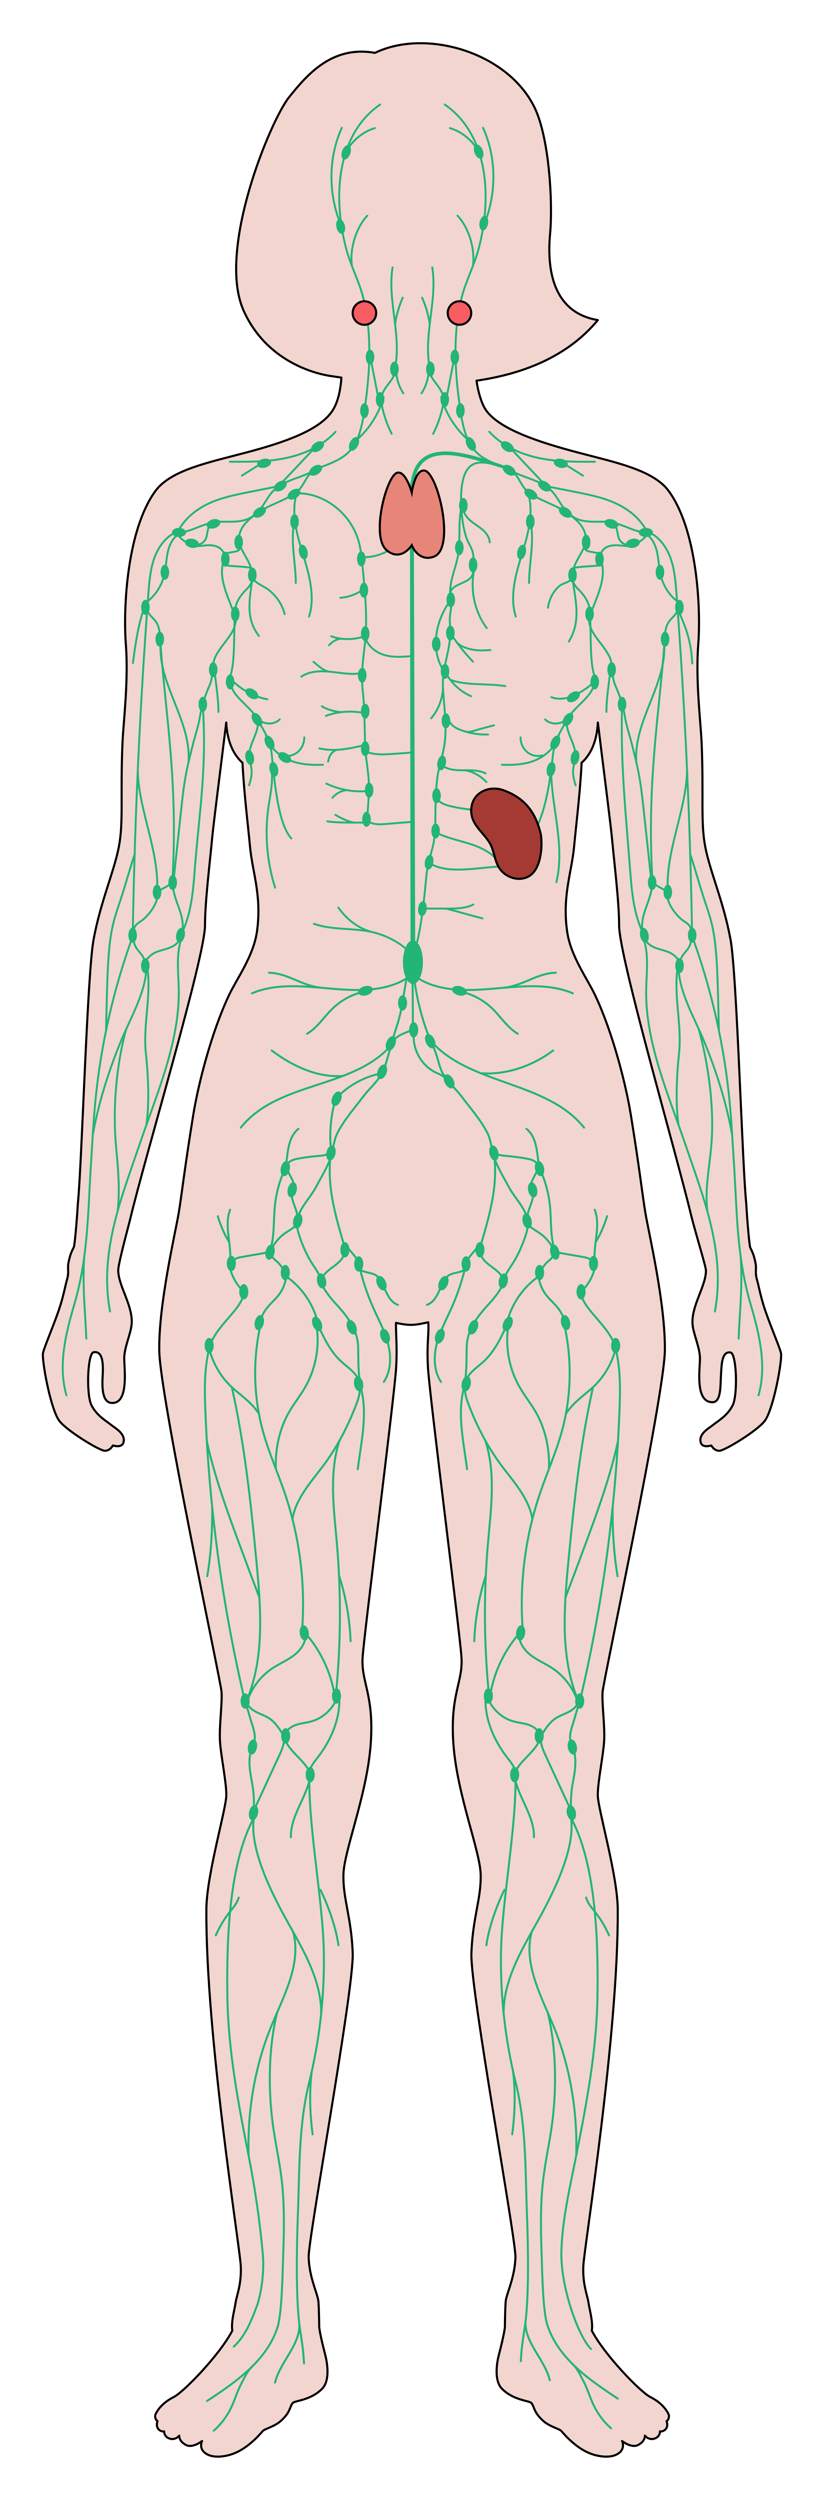<svg width="413.907" height="941.05pt" viewBox="0 0 310.43 941.05" class="displayed_equation" xmlns="http://www.w3.org/2000/svg">
  <defs>
    <clipPath id="svg614106495165tikz_00004a">
      <path d="M 16 16 L 294.695 16 L 294.695 925 L 16 925 Z M 16 16" />
    </clipPath>
    <clipPath id="svg614106495165tikz_00004b">
      <path d="M 15.734 15.734 L 294.695 15.734 L 294.695 925.312 L 15.734 925.312 Z M 15.734 15.734" />
    </clipPath>
  </defs>
  <g clip-path="url(#svg614106495165tikz_00004a)">
    <path d="M 288.34 493.465 C 286.594 488.41 285.684 483.395 285.27 482.047 C 284.266 478.789 285.176 477.785 284.57 475.156 C 284.133 473.254 283.984 472.316 282.641 469.621 C 282.324 468.992 281.512 459.703 281.148 453.188 C 279.613 438.34 277.633 366.719 275.219 353.684 C 272.574 339.395 267.664 328.621 265.758 319.094 C 263.852 309.566 265.176 299.695 264.324 279.586 C 264.012 272.148 262 256.301 263.059 242.543 C 264.117 228.785 262.617 199.48 251.945 184.863 C 246.129 176.891 231.777 174.074 217.633 170.324 C 203.488 166.574 187.281 161.48 182.672 153.75 C 181.57 151.902 180.27 148.414 179.52 143.309 C 196.508 140.848 213.613 134.527 225.227 120.492 C 207.977 117.621 206.07 100.887 207.223 88.23 C 208.375 75.582 206.797 51.523 201.367 40.434 C 191.121 19.492 160.25 10.703 141.273 19.902 C 125.172 17.027 115.754 28.031 108.852 36.656 C 101.953 45.281 81.508 94.223 91.82 117.043 C 100.293 135.793 118.164 140.613 124.598 141.551 C 125.691 141.711 127.047 141.914 128.621 142.145 C 128.176 148.344 126.84 151.961 125.531 154.156 C 120.922 161.891 106.98 166.574 92.836 170.324 C 78.691 174.074 64.344 176.891 58.523 184.863 C 47.852 199.48 46.352 228.785 47.41 242.543 C 48.469 256.301 46.457 272.148 46.145 279.586 C 45.293 299.695 46.617 309.566 44.711 319.094 C 42.801 328.621 37.898 339.395 35.25 353.684 C 32.84 366.707 30.855 438.211 29.32 453.148 C 28.965 459.562 28.129 468.816 27.816 469.441 C 26.465 472.145 26.305 473.086 25.867 474.996 C 25.258 477.629 26.188 478.633 25.184 481.902 C 24.77 483.25 23.855 488.273 22.102 493.34 C 19.605 500.551 16.133 508.324 16.133 509.809 C 16.125 514.488 19.285 530.895 22.387 534.926 C 25.227 538.613 37.5 546.137 39.512 546.137 C 41.52 546.137 42.527 544.121 42.527 544.121 C 42.527 544.121 45.988 545.316 46.551 542.867 C 47.301 539.578 43.277 537.57 41.77 536.312 C 40.262 535.059 36.461 532.984 34.449 528.965 C 32.438 524.941 32.961 509.477 35.238 509.055 C 38.848 508.387 38.914 513.621 38.672 518.004 C 38.504 521.027 38.184 527.738 41.871 528.102 C 48.668 528.77 46.805 515.34 46.805 511.316 C 46.805 507.293 49.195 502.254 49.57 498.746 C 50.324 491.703 44.539 484.164 44.539 478.129 C 44.539 476.496 46.332 469.266 48.938 459.367 C 54.82 434.746 77.23 360.258 77.23 348.359 C 77.23 339.492 79.043 325.004 79.891 315.844 C 80.414 310.184 82.922 290.828 85.23 271.992 C 85.547 277.766 87.129 283.344 91.355 287.141 C 91.867 298.129 93.559 311.785 94.168 318.523 C 95.074 328.453 98.68 337.027 96.828 350.52 C 95.543 359.898 89.273 368.246 86.191 374.793 C 79.551 388.902 74.676 408.262 72.855 419.41 C 69.457 440.254 68.512 449.492 67.309 456.711 C 66.105 463.93 59.695 491.043 60 508.492 C 60.297 525.934 83.16 632.711 83.461 636.922 C 83.758 641.137 82.559 649.855 82.859 655.27 C 83.156 660.684 85.266 670.613 85.266 675.727 C 85.266 680.836 77.824 705.789 77.746 718.738 C 77.445 765.961 90.41 846.113 90.711 853.031 C 91.016 859.949 89.148 864.121 88.781 866.695 C 88.414 869.27 86.969 874.211 87.523 877.336 C 82.742 886.531 69.133 900.504 65.457 902.344 C 61.777 904.184 59.582 906.68 58.613 908.793 C 58.195 909.707 58.621 910.941 59.34 911.441 C 58.379 914.207 60.488 915.504 61.836 915.262 C 61.801 916.512 62.645 917.395 63.301 917.738 C 65.836 919.055 67.52 916.871 67.52 916.871 C 67.52 916.871 67.285 918.953 70.074 920.395 C 72.633 921.719 76.121 918.895 76.121 918.895 C 76.121 918.895 74.512 922.043 78.102 923.945 C 80.785 925.367 85.277 924.852 88.809 923.301 C 94.461 920.82 98.609 915.484 99.105 915.031 C 99.977 914.23 103.398 913.457 105.762 911.367 C 109.559 908.012 109.086 905.934 110.32 904.551 C 111.082 903.703 117.027 903.59 121.332 899.262 C 124.484 896.094 123.23 889.18 122.559 886.59 C 121.422 882.215 120.254 877.152 120.254 875.684 C 120.254 874.211 120.164 869.504 119.977 866.559 C 119.793 863.617 116.547 857.688 116.281 849.77 C 116.055 842.824 133.363 748.812 132.883 735.281 C 132.395 721.742 129.09 714.523 129.391 705.5 C 129.688 696.477 138.109 676.023 139.617 657.074 C 141.121 638.125 136.004 633.312 136.605 623.992 C 137.211 614.664 148.641 525.332 149.242 514.809 C 149.703 506.758 149.094 502.312 149.184 497.973 C 150.797 498.359 153.34 498.773 154.961 498.734 C 157.551 498.668 159.062 498.191 161.344 497.773 C 161.652 502.383 160.711 505.723 161.227 514.809 C 161.828 525.332 173.258 614.664 173.859 623.992 C 174.461 633.312 169.352 638.125 170.855 657.074 C 172.355 676.023 180.777 696.477 181.078 705.5 C 181.379 714.523 178.07 721.742 177.59 735.281 C 177.105 748.812 194.414 842.824 194.184 849.77 C 193.922 857.688 190.676 863.617 190.488 866.559 C 190.309 869.504 190.219 874.211 190.219 875.684 C 190.219 877.152 189.047 882.215 187.91 886.59 C 187.234 889.18 185.984 896.094 189.137 899.262 C 193.441 903.59 199.391 903.703 200.145 904.551 C 201.387 905.934 200.91 908.012 204.703 911.367 C 207.07 913.457 210.488 914.23 211.363 915.031 C 211.855 915.484 216.008 920.82 221.656 923.301 C 225.188 924.852 229.684 925.367 232.367 923.945 C 235.961 922.043 234.348 918.895 234.348 918.895 C 234.348 918.895 237.84 921.719 240.391 920.395 C 243.184 918.953 242.949 916.871 242.949 916.871 C 242.949 916.871 244.629 919.055 247.164 917.738 C 247.824 917.395 248.664 916.512 248.633 915.262 C 249.984 915.504 252.094 914.207 251.129 911.441 C 251.852 910.941 252.273 909.707 251.855 908.793 C 250.887 906.68 248.691 904.184 245.016 902.344 C 241.336 900.504 227.727 886.531 222.949 877.336 C 223.496 874.211 222.055 869.27 221.688 866.695 C 221.316 864.121 219.457 859.949 219.758 853.031 C 220.059 846.113 233.023 765.961 232.727 718.738 C 232.641 705.789 225.203 680.836 225.203 675.727 C 225.203 670.609 227.309 660.684 227.609 655.27 C 227.91 649.855 226.707 641.137 227.012 636.922 C 227.309 632.711 250.168 525.934 250.473 508.488 C 250.77 491.043 244.367 463.93 243.16 456.711 C 241.957 449.492 241.008 440.254 237.609 419.41 C 235.793 408.262 230.918 388.902 224.277 374.793 C 221.199 368.246 214.93 359.898 213.641 350.52 C 211.789 337.027 215.398 328.453 216.301 318.523 C 216.914 311.785 218.605 298.129 219.113 287.141 C 223.336 283.34 224.922 277.766 225.234 271.992 C 227.547 290.828 230.055 310.184 230.578 315.844 C 231.43 325.004 233.238 339.492 233.238 348.359 C 233.238 360.227 254.598 433.363 260.543 458.172 C 260.531 458.176 260.516 458.176 260.543 458.172 C 262.684 466.391 265.953 476.836 265.953 478.289 C 265.953 484.309 260.188 491.836 260.938 498.855 C 261.312 502.355 263.695 507.387 263.695 511.398 C 263.695 515.41 261.738 528.055 268.551 527.844 C 271.855 527.738 271.359 520.77 271.609 517.762 C 271.863 514.746 271.637 508.473 275.234 509.141 C 277.508 509.562 278.031 524.992 276.023 529.008 C 274.02 533.02 270.23 535.082 268.723 536.336 C 267.219 537.59 263.199 539.59 263.953 542.879 C 264.516 545.32 267.969 544.129 267.969 544.129 C 267.969 544.129 268.973 546.137 270.977 546.137 C 272.984 546.137 285.227 538.637 288.059 534.953 C 291.152 530.934 294.305 514.562 294.301 509.891 C 294.297 508.414 290.828 500.66 288.34 493.465 Z M 288.34 493.465" fill="#f2d5ce" />
  </g>
  <g clip-path="url(#svg614106495165tikz_00004b)">
    <path d="M 2883.398 4475.852 C 2865.938 4526.398 2856.836 4576.555 2852.695 4590.031 C 2842.656 4622.609 2851.758 4632.648 2845.703 4658.938 C 2841.328 4677.961 2839.844 4687.336 2826.406 4714.289 C 2823.242 4720.578 2815.117 4813.469 2811.484 4878.625 C 2796.133 5027.102 2776.328 5743.312 2752.188 5873.664 C 2725.742 6016.555 2676.641 6124.289 2657.578 6219.562 C 2638.516 6314.836 2651.758 6413.547 2643.242 6614.641 C 2640.117 6689.016 2620 6847.492 2630.586 6985.07 C 2641.172 7122.648 2626.172 7415.695 2519.453 7561.867 C 2461.289 7641.594 2317.773 7669.758 2176.328 7707.258 C 2034.883 7744.758 1872.812 7795.695 1826.719 7873 C 1815.703 7891.477 1802.695 7926.359 1795.195 7977.414 C 1965.078 8002.023 2136.133 8065.227 2252.266 8205.578 C 2079.766 8234.289 2060.703 8401.633 2072.227 8528.195 C 2083.75 8654.68 2067.969 8895.266 2013.672 9006.164 C 1911.211 9215.578 1602.5 9303.469 1412.734 9211.477 C 1251.719 9240.227 1157.539 9130.188 1088.516 9043.938 C 1019.531 8957.688 815.078 8468.273 918.203 8240.07 C 1002.93 8052.57 1181.641 8004.367 1245.977 7994.992 C 1256.914 7993.391 1270.469 7991.359 1286.211 7989.055 C 1281.758 7927.062 1268.398 7890.891 1255.312 7868.938 C 1209.219 7791.594 1069.805 7744.758 928.359 7707.258 C 786.914 7669.758 643.438 7641.594 585.234 7561.867 C 478.516 7415.695 463.516 7122.648 474.102 6985.07 C 484.688 6847.492 464.57 6689.016 461.445 6614.641 C 452.93 6413.547 466.172 6314.836 447.109 6219.562 C 428.008 6124.289 378.984 6016.555 352.5 5873.664 C 328.398 5743.43 308.555 5028.391 293.203 4879.016 C 289.648 4814.875 281.289 4722.336 278.164 4716.086 C 264.648 4689.055 263.047 4679.641 258.672 4660.539 C 252.578 4634.211 261.875 4624.172 251.836 4591.477 C 247.695 4578 238.555 4527.766 221.016 4477.102 C 196.055 4404.992 161.328 4327.258 161.328 4312.414 C 161.25 4265.617 192.852 4101.555 223.867 4061.242 C 252.266 4024.367 375 3949.133 395.117 3949.133 C 415.195 3949.133 425.273 3969.289 425.273 3969.289 C 425.273 3969.289 459.883 3957.336 465.508 3981.828 C 473.008 4014.719 432.773 4034.797 417.695 4047.375 C 402.617 4059.914 364.609 4080.656 344.492 4120.852 C 324.375 4161.086 329.609 4315.734 352.383 4319.953 C 388.477 4326.633 389.141 4274.289 386.719 4230.461 C 385.039 4200.227 381.836 4133.117 418.711 4129.484 C 486.68 4122.805 468.047 4257.102 468.047 4297.336 C 468.047 4337.57 491.953 4387.961 495.703 4423.039 C 503.242 4493.469 445.391 4568.859 445.391 4629.211 C 445.391 4645.539 463.32 4717.844 489.375 4816.828 C 548.203 5063.039 772.305 5807.922 772.305 5926.906 C 772.305 6015.578 790.43 6160.461 798.906 6252.062 C 804.141 6308.664 829.219 6502.219 852.305 6690.578 C 855.469 6632.844 871.289 6577.062 913.555 6539.094 C 918.672 6429.211 935.586 6292.648 941.68 6225.266 C 950.742 6125.969 986.797 6040.227 968.281 5905.305 C 955.43 5811.516 892.734 5728.039 861.914 5662.57 C 795.508 5521.477 746.758 5327.883 728.555 5216.398 C 694.57 5007.961 685.117 4915.578 673.086 4843.391 C 661.055 4771.203 596.953 4500.07 600 4325.578 C 602.969 4151.164 831.602 3083.391 834.609 3041.281 C 837.578 2999.133 825.586 2911.945 828.594 2857.805 C 831.562 2803.664 852.656 2704.367 852.656 2653.234 C 852.656 2602.141 778.242 2352.609 777.461 2223.117 C 774.453 1750.891 904.102 949.367 907.109 880.188 C 910.156 811.008 891.484 769.289 887.812 743.547 C 884.141 717.805 869.688 668.391 875.234 637.141 C 827.422 545.188 691.328 405.461 654.57 387.062 C 617.773 368.664 595.82 343.703 586.133 322.57 C 581.953 313.43 586.211 301.086 593.398 296.086 C 583.789 268.43 604.883 255.461 618.359 257.883 C 618.008 245.383 626.445 236.555 633.008 233.117 C 658.359 219.953 675.195 241.789 675.195 241.789 C 675.195 241.789 672.852 220.969 700.742 206.555 C 726.328 193.312 761.211 221.555 761.211 221.555 C 761.211 221.555 745.117 190.07 781.016 171.047 C 807.852 156.828 852.773 161.984 888.086 177.492 C 944.609 202.297 986.094 255.656 991.055 260.188 C 999.766 268.195 1033.984 275.93 1057.617 296.828 C 1095.586 330.383 1090.859 351.164 1103.203 364.992 C 1110.82 373.469 1170.273 374.602 1213.32 417.883 C 1244.844 449.562 1232.305 518.703 1225.586 544.602 C 1214.219 588.352 1202.539 638.977 1202.539 653.664 C 1202.539 668.391 1201.641 715.461 1199.766 744.914 C 1197.93 774.328 1165.469 833.625 1162.812 912.805 C 1160.547 982.258 1333.633 1922.375 1328.828 2057.688 C 1323.945 2193.078 1290.898 2265.266 1293.906 2355.5 C 1296.875 2445.734 1381.094 2650.266 1396.172 2839.758 C 1411.211 3029.25 1360.039 3077.375 1366.055 3170.578 C 1372.109 3263.859 1486.406 4157.18 1492.422 4262.414 C 1497.031 4342.922 1490.938 4387.375 1491.836 4430.773 C 1507.969 4426.906 1533.398 4422.766 1549.609 4423.156 C 1575.508 4423.82 1590.625 4428.586 1613.438 4432.766 C 1616.523 4386.672 1607.109 4353.273 1612.266 4262.414 C 1618.281 4157.18 1732.578 3263.859 1738.594 3170.578 C 1744.609 3077.375 1693.516 3029.25 1708.555 2839.758 C 1723.555 2650.266 1807.773 2445.734 1810.781 2355.5 C 1813.789 2265.266 1780.703 2193.078 1775.898 2057.688 C 1771.055 1922.375 1944.141 982.258 1941.836 912.805 C 1939.219 833.625 1906.758 774.328 1904.883 744.914 C 1903.086 715.461 1902.188 668.391 1902.188 653.664 C 1902.188 638.977 1890.469 588.352 1879.102 544.602 C 1872.344 518.703 1859.844 449.562 1891.367 417.883 C 1934.414 374.602 1993.906 373.469 2001.445 364.992 C 2013.867 351.164 2009.102 330.383 2047.031 296.828 C 2070.703 275.93 2104.883 268.195 2113.633 260.188 C 2118.555 255.656 2160.078 202.297 2216.562 177.492 C 2251.875 161.984 2296.836 156.828 2323.672 171.047 C 2359.609 190.07 2343.477 221.555 2343.477 221.555 C 2343.477 221.555 2378.398 193.312 2403.906 206.555 C 2431.836 220.969 2429.492 241.789 2429.492 241.789 C 2429.492 241.789 2446.289 219.953 2471.641 233.117 C 2478.242 236.555 2486.641 245.383 2486.328 257.883 C 2499.844 255.461 2520.938 268.43 2511.289 296.086 C 2518.516 301.086 2522.734 313.43 2518.555 322.57 C 2508.867 343.703 2486.914 368.664 2450.156 387.062 C 2413.359 405.461 2277.266 545.188 2229.492 637.141 C 2234.961 668.391 2220.547 717.805 2216.875 743.547 C 2213.164 769.289 2194.57 811.008 2197.578 880.188 C 2200.586 949.367 2330.234 1750.891 2327.266 2223.117 C 2326.406 2352.609 2252.031 2602.141 2252.031 2653.234 C 2252.031 2704.406 2273.086 2803.664 2276.094 2857.805 C 2279.102 2911.945 2267.07 2999.133 2270.117 3041.281 C 2273.086 3083.391 2501.68 4151.164 2504.727 4325.617 C 2507.695 4500.07 2443.672 4771.203 2431.602 4843.391 C 2419.57 4915.578 2410.078 5007.961 2376.094 5216.398 C 2357.93 5327.883 2309.18 5521.477 2242.773 5662.57 C 2211.992 5728.039 2149.297 5811.516 2136.406 5905.305 C 2117.891 6040.227 2153.984 6125.969 2163.008 6225.266 C 2169.141 6292.648 2186.055 6429.211 2191.133 6539.094 C 2233.359 6577.102 2249.219 6632.844 2252.344 6690.578 C 2275.469 6502.219 2300.547 6308.664 2305.781 6252.062 C 2314.297 6160.461 2332.383 6015.578 2332.383 5926.906 C 2332.383 5808.234 2545.977 5076.867 2605.43 4828.781 C 2605.312 4828.742 2605.156 4828.742 2605.43 4828.781 C 2626.836 4746.594 2659.531 4642.141 2659.531 4627.609 C 2659.531 4567.414 2601.875 4492.141 2609.375 4421.945 C 2613.125 4386.945 2636.953 4336.633 2636.953 4296.516 C 2636.953 4256.398 2617.383 4129.953 2685.508 4132.062 C 2718.555 4133.117 2713.594 4202.805 2716.094 4232.883 C 2718.633 4263.039 2716.367 4325.773 2752.344 4319.094 C 2775.078 4314.875 2780.312 4160.578 2760.234 4120.422 C 2740.195 4080.305 2702.305 4059.68 2687.227 4047.141 C 2672.188 4034.602 2631.992 4014.602 2639.531 3981.711 C 2645.156 3957.297 2679.688 3969.211 2679.688 3969.211 C 2679.688 3969.211 2689.727 3949.133 2709.766 3949.133 C 2729.844 3949.133 2852.266 4024.133 2880.586 4060.969 C 2911.523 4101.164 2943.047 4264.875 2943.008 4311.594 C 2942.969 4326.359 2908.281 4403.898 2883.398 4475.852 Z M 2883.398 4475.852" transform="matrix(.1 0 0 -.1 0 941.05)" fill="none" stroke-width="7.903" stroke-linecap="round" stroke-linejoin="round" stroke="#000" stroke-miterlimit="10" />
  </g>
  <path d="M2242.266 6858.078C2220.43 6914.016 2227.852 7012.961 2222.422 7108.547 2220.508 7143.156 2201.289 7170.148 2175.977 7194.836 2157.539 7212.805 2143.008 7253.469 2161.562 7271.32 2168.789 7278.234 2246.953 7278.625 2255.977 7282.531 2265 7286.359 2263.594 7308.742 2261.367 7318.82 2258.008 7334.055 2218.594 7329.719 2207.344 7339.836 2195.039 7350.969 2207.734 7364.758 2207.344 7381.906 2206.328 7426.164 2171.719 7455.266 2136.836 7479.562 2088.516 7513.273 2041.445 7522.141 1993.086 7555.852 1959.492 7579.289 1954.688 7627.766 1917.461 7643.82 1883.789 7658.312 1842.109 7671.359 1811.562 7693.547 1781.484 7715.461 1762.969 7747.883 1751.953 7783.43 1740 7822.219 1734.609 7862.883 1729.258 7903.273 1712.227 8031.594 1707.773 8164.094 1739.219 8290.383 1754.102 8350.227 1786.25 8410.617 1802.812 8472.609 1853.281 8661.438 1843.242 8900.617 1675.508 9017.023M2222.578 7091.984C2246.016 7160.812 2290.742 7239.406 2261.914 7305.852" transform="matrix(.1 0 0 -.1 0 941.05)" fill="none" stroke-width="7.257" stroke-linecap="round" stroke-linejoin="round" stroke="#22b573" stroke-miterlimit="10" />
  <path d="M2142.617 7479.445C2116.25 7499.406 2103.867 7534.133 2081.445 7558.898 2036.289 7608.938 1960.273 7609.953 1907.539 7650.773M1907.812 7649.875C1837.93 7667.492 1763.594 7701.516 1742.344 7595.578 1730.977 7539.094 1738.164 7441.32 1756.797 7387.062 1764.336 7365.148 1780.195 7345.305 1782.812 7321.828 1786.758 7286.281 1786.797 7251.867 1774.258 7236.594 1759.805 7219.055 1717.5 7210.539 1703.008 7193.039 1686.328 7172.883 1702.578 7146.906 1699.102 7120.305 1696.406 7099.289 1692.773 7082.883 1695.273 7058.234 1703.75 6974.445 1665.312 6904.641 1668.555 6828.195 1671.758 6753.039 1685.898 6678.391 1673.594 6602.453 1667.812 6566.711 1655.977 6532.375 1649.688 6496.711 1643.203 6459.719 1642.734 6421.867 1641.094 6384.25 1638.516 6327.531 1643.984 6270.852 1628.477 6215.461 1619.727 6184.055 1610.469 6150.031 1606.758 6117.492 1603.203 6086.047 1587.07 5874.289 1555.312 5820.695M1702.188 7157.062C1640.938 7079.562 1618.828 6966.984 1672.305 6883.234M1669.18 6819.523C1666.211 6777.844 1650.977 6737.258 1624.375 6706.516M2156.445 7256.477C2170.508 7222.102 2125.234 7218.195 2110.586 7206.906 2085.156 7187.414 2069.102 7155.812 2064.414 7122.922M2155.625 7242.414C2165.664 7155.305 2192.422 7075.695 2142.93 6995.422M1788.281 7273.781C1769.219 7195.969 1786.562 7109.055 1833.75 7046.164M1695 7029.836C1720.508 6990.383 1749.609 6953.469 1781.719 6919.836M1673.086 6889.836C1693.945 6844.836 1730.82 6808.508 1774.609 6789.758M2236.758 6841.398C2240.625 6795.93 2167.266 6752.336 2144.57 6713.547 2121.875 6674.758 2095.898 6636.594 2086.758 6591.984 2078.047 6549.562 2070.547 6375.031 2009.805 6273.664" transform="matrix(.1 0 0 -.1 0 941.05)" fill="none" stroke-width="7.257" stroke-linecap="round" stroke-linejoin="round" stroke="#22b573" stroke-miterlimit="10" />
  <path d="M 2105.469 6643.508 C 2094.414 6600.383 2059.453 6567.844 2020.742 6550.344 C 1982.031 6532.883 1935.938 6529.953 1890.82 6531.633" transform="matrix(.1 0 0 -.1 0 941.05)" fill="none" stroke-width="7.257" stroke-linecap="round" stroke-linejoin="round" stroke="#22b573" stroke-miterlimit="10" />
  <path d="M2042.617 6566.789C2023.281 6561.516 2001.758 6566.281 1986.094 6579.367 1970.391 6592.453 1960.898 6613.547 1961.133 6634.719M2142.266 6712.258C2122.969 6682.922 2078.125 6678 2053.594 6702.531M2144.023 7477.531C2179.297 7440.188 2233.32 7447.219 2278.555 7446.594 2333.086 7445.852 2374.961 7413.898 2427.188 7405.148" transform="matrix(.1 0 0 -.1 0 941.05)" fill="none" stroke-width="7.257" stroke-linecap="round" stroke-linejoin="round" stroke="#22b573" stroke-miterlimit="10" />
  <path d="M2442.266 7404.211C2431.953 7387.922 2417.305 7374.758 2400.508 7366.555 2389.258 7361.047 2376.797 7357.727 2364.453 7359.328 2352.188 7360.852 2340.156 7367.727 2333.828 7379.055 2328.008 7389.367 2327.422 7401.945 2324.844 7413.664 2322.227 7425.383 2316.094 7437.844 2305.117 7440.891M2387.461 7356.906C2367.812 7352.141 2347.383 7356.633 2327.266 7357.805 2307.109 7358.977 2284.727 7355.695 2271.406 7339.641 2263.672 7330.344 2260.078 7317.609 2260.859 7305.227M2207.227 7366.867C2190.977 7320.148 2151.562 7281.281 2155.938 7231.711M1989.961 7553.039C2012.031 7477.492 1988.398 7396.438 1965.273 7321.203 1942.188 7246.047 1919.453 7164.367 1943.125 7089.406M1996.836 7454.797C2015.586 7378.039 1993.398 7295.148 1993.086 7215.852M1744.922 7507.688C1742.266 7487.453 1753.672 7467.805 1768.086 7454.289 1782.461 7440.695 1799.961 7431.438 1815.156 7418.898 1830.391 7406.398 1843.867 7389.016 1844.922 7368.625M1737.773 7498.078C1724.883 7439.094 1736.719 7370.539 1724.062 7311.516 1713.906 7264.133 1692.031 7217.961 1696.562 7169.641" transform="matrix(.1 0 0 -.1 0 941.05)" fill="none" stroke-width="7.257" stroke-linecap="round" stroke-linejoin="round" stroke="#22b573" stroke-miterlimit="10" />
  <path d="M225.855 207.68C224.965 207.68 224.246 208.945 224.246 210.504 224.246 212.066 224.965 213.332 225.855 213.332 226.746 213.332 227.469 212.066 227.469 210.504 227.469 208.945 226.746 207.68 225.855 207.68zM240.645 200.43C240.645 201.379 241.836 202.145 243.309 202.141 244.777 202.141 245.973 201.375 245.973 200.426 245.973 199.48 244.777 198.715 243.309 198.715 241.836 198.719 240.645 199.484 240.645 200.43zM220.82 201.289C219.934 201.289 219.211 202.551 219.211 204.113 219.211 205.676 219.934 206.938 220.82 206.938 221.715 206.938 222.434 205.676 222.434 204.113 222.434 202.551 221.715 201.289 220.82 201.289zM215.695 213.625C214.809 213.625 214.086 214.891 214.086 216.453 214.086 218.012 214.809 219.277 215.695 219.277 216.59 219.277 217.309 218.012 217.309 216.453 217.309 214.891 216.59 213.625 215.695 213.625zM169.664 235.484C168.777 235.484 168.055 236.75 168.055 238.312 168.055 239.875 168.777 241.137 169.664 241.137 170.559 241.137 171.277 239.875 171.277 238.312 171.277 236.75 170.559 235.484 169.664 235.484zM169.828 222.973C168.938 222.973 168.215 224.238 168.215 225.801 168.215 227.359 168.938 228.625 169.828 228.625 170.719 228.625 171.441 227.359 171.441 225.801 171.441 224.238 170.719 222.973 169.828 222.973zM178.227 209.832C177.336 209.832 176.613 211.098 176.613 212.656 176.613 214.219 177.336 215.484 178.227 215.484 179.117 215.484 179.84 214.219 179.84 212.656 179.84 211.098 179.117 209.832 178.227 209.832zM210.688 191.434C210.242 192.254 210.91 193.551 212.188 194.328 213.461 195.109 214.852 195.078 215.301 194.262 215.742 193.441 215.07 192.145 213.801 191.367 212.523 190.586 211.133 190.617 210.688 191.434zM189.523 175.609C189.078 176.43 189.746 177.727 191.023 178.508 192.297 179.285 193.691 179.258 194.137 178.438 194.578 177.617 193.91 176.32 192.637 175.543 191.363 174.762 189.969 174.793 189.523 175.609zM188.82 166.73C188.375 167.547 189.047 168.844 190.32 169.625 191.59 170.406 192.984 170.375 193.43 169.559 193.875 168.734 193.203 167.441 191.93 166.66 190.66 165.879 189.266 165.91 188.82 166.73zM197.691 184.617C197.242 185.438 197.914 186.734 199.188 187.516 200.465 188.297 201.855 188.266 202.301 187.445 202.746 186.625 202.074 185.328 200.805 184.551 199.527 183.77 198.137 183.801 197.691 184.617zM208.656 173.824C208.473 174.75 209.496 175.758 210.934 176.078 212.371 176.395 213.688 175.902 213.871 174.977 214.047 174.051 213.031 173.043 211.59 172.723 210.148 172.406 208.84 172.898 208.656 173.824zM202.836 181.562C202.391 182.379 203.059 183.676 204.336 184.457 205.605 185.234 207 185.203 207.445 184.387 207.891 183.57 207.223 182.273 205.945 181.492 204.676 180.711 203.277 180.742 202.836 181.562zM167.996 268.527C167.105 268.527 166.383 269.789 166.383 271.352 166.383 272.914 167.105 274.18 167.996 274.18 168.887 274.18 169.605 272.914 169.605 271.352 169.605 269.789 168.887 268.527 167.996 268.527zM165.965 242.469C165.965 240.906 165.242 239.645 164.352 239.645 163.461 239.645 162.738 240.906 162.738 242.469 162.738 244.031 163.461 245.297 164.352 245.297 165.242 245.297 165.965 244.031 165.965 242.469zM222.117 228.316C221.227 228.316 220.504 229.582 220.504 231.141 220.504 232.703 221.227 233.969 222.117 233.969 223.008 233.969 223.73 232.703 223.73 231.141 223.73 229.582 223.008 228.316 222.117 228.316zM235.793 205.059C235.961 205.984 237.27 206.5 238.715 206.203 240.152 205.906 241.188 204.914 241.02 203.984 240.852 203.059 239.543 202.547 238.102 202.844 236.656 203.137 235.621 204.129 235.793 205.059zM227.766 196.469C227.535 197.379 228.496 198.449 229.918 198.855 231.34 199.262 232.68 198.852 232.91 197.938 233.141 197.023 232.18 195.957 230.758 195.551 229.34 195.145 228 195.555 227.766 196.469zM224.055 253.879C223.164 253.879 222.441 255.141 222.441 256.703 222.441 258.262 223.164 259.527 224.055 259.527 224.945 259.527 225.668 258.262 225.668 256.703 225.668 255.141 224.945 253.879 224.055 253.879zM215.496 268.555C214.77 268.004 213.488 268.594 212.641 269.871 211.789 271.141 211.691 272.617 212.414 273.164 213.141 273.711 214.418 273.121 215.27 271.848 216.121 270.574 216.223 269.102 215.496 268.555zM218.32 260.895C217.879 260.074 216.48 260.043 215.211 260.82 213.934 261.602 213.266 262.898 213.711 263.719 214.152 264.539 215.551 264.57 216.82 263.789 218.094 263.008 218.766 261.711 218.32 260.895zM208.168 286.84C207.301 286.637 206.336 287.711 206.023 289.234 205.703 290.758 206.152 292.156 207.023 292.359 207.895 292.566 208.855 291.492 209.172 289.973 209.484 288.445 209.039 287.047 208.168 286.84zM217.199 282.41C216.332 282.203 215.371 283.277 215.055 284.797 214.738 286.324 215.184 287.727 216.055 287.93 216.926 288.133 217.887 287.062 218.203 285.535 218.52 284.012 218.07 282.613 217.199 282.41zM210.453 277.023C209.66 276.586 208.473 277.348 207.781 278.727 207.098 280.105 207.18 281.586 207.969 282.027 208.754 282.465 209.949 281.703 210.637 280.32 211.324 278.941 211.238 277.465 210.453 277.023zM199.781 193.551C198.891 193.551 198.168 194.812 198.168 196.371 198.168 197.938 198.891 199.199 199.781 199.199 200.672 199.199 201.395 197.938 201.395 196.371 201.395 194.812 200.672 193.551 199.781 193.551zM174.559 187.473C173.664 187.473 172.945 188.738 172.945 190.301 172.945 191.859 173.664 193.125 174.559 193.125 175.445 193.125 176.172 191.859 176.172 190.301 176.172 188.738 175.445 187.473 174.559 187.473zM173.047 203.34C172.152 203.34 171.43 204.605 171.43 206.168 171.43 207.727 172.152 208.992 173.047 208.992 173.934 208.992 174.656 207.727 174.656 206.168 174.656 204.605 173.934 203.34 173.047 203.34zM197.141 205.086C196.273 204.852 195.285 205.895 194.93 207.41 194.574 208.926 194.984 210.34 195.844 210.566 196.711 210.797 197.699 209.754 198.055 208.238 198.414 206.727 198.004 205.312 197.141 205.086zM167.652 249.898C168.543 249.898 169.266 251.164 169.266 252.727 169.266 254.289 168.543 255.555 167.652 255.555 166.762 255.555 166.039 254.289 166.039 252.727 166.039 251.164 166.762 249.898 167.652 249.898zM167.652 249.898" fill="#22b573" />
  <path d="M 2054.961 7580.852 C 2092.266 7573.469 2129.531 7566.086 2166.836 7558.703 C 2219.688 7548.273 2273.008 7537.648 2322.148 7514.562 C 2371.25 7491.516 2416.484 7454.445 2440.234 7403.312" transform="matrix(.1 0 0 -.1 0 941.05)" fill="none" stroke-width="7.257" stroke-linecap="round" stroke-linejoin="round" stroke="#22b573" stroke-miterlimit="10" />
  <path d="M159.324 362.223C159.324 357.672 157.637 353.984 155.562 353.984 153.484 353.984 151.797 357.672 151.797 362.223 151.797 366.77 153.484 370.457 155.562 370.457 157.637 370.457 159.324 366.77 159.324 362.223zM170.703 406.238C169.941 404.848 168.645 404.094 167.809 404.551 166.98 405.008 166.922 406.504 167.688 407.898 168.453 409.285 169.754 410.043 170.582 409.586 171.414 409.129 171.473 407.629 170.703 406.238zM176.043 164.652C175.27 165.125 175.238 166.602 175.977 167.953 176.711 169.309 177.934 170.02 178.703 169.547 179.477 169.074 179.504 167.598 178.77 166.246 178.035 164.895 176.812 164.18 176.043 164.652zM185.43 431.23C184.512 431.449 184.051 432.883 184.402 434.438 184.754 435.992 185.785 437.074 186.703 436.859 187.629 436.641 188.09 435.203 187.734 433.648 187.383 432.094 186.352 431.008 185.43 431.23zM200.027 445.09C199.109 445.309 198.645 446.742 198.996 448.301 199.348 449.852 200.383 450.938 201.301 450.719 202.223 450.5 202.684 449.066 202.328 447.508 201.98 445.953 200.949 444.871 200.027 445.09zM242.145 349.281C241.277 349.492 240.84 350.898 241.172 352.422 241.5 353.941 242.469 355.004 243.34 354.789 244.203 354.578 244.645 353.176 244.312 351.652 243.98 350.133 243.012 349.07 242.145 349.281zM208.371 468.543C207.453 468.762 206.988 470.199 207.34 471.75 207.688 473.309 208.719 474.395 209.637 474.176 210.559 473.961 211.023 472.523 210.676 470.969 210.32 469.414 209.297 468.328 208.371 468.543zM197.945 456.816C197.027 457.031 196.562 458.469 196.914 460.023 197.262 461.578 198.289 462.664 199.215 462.445 200.133 462.23 200.598 460.797 200.246 459.238 199.898 457.684 198.867 456.602 197.945 456.816zM212.43 495.047C211.512 495.266 211.047 496.699 211.398 498.254 211.746 499.812 212.777 500.898 213.695 500.68 214.621 500.461 215.082 499.027 214.73 497.473 214.383 495.918 213.355 494.832 212.43 495.047zM202.633 437.094C201.715 437.309 201.254 438.746 201.605 440.301 201.957 441.855 202.988 442.941 203.906 442.723 204.832 442.504 205.289 441.066 204.938 439.516 204.59 437.957 203.555 436.875 202.633 437.094zM160.828 389.375C159.98 389.809 159.859 391.316 160.559 392.742 161.258 394.172 162.508 394.977 163.352 394.543 164.199 394.113 164.32 392.605 163.621 391.18 162.922 389.75 161.672 388.945 160.828 389.375zM196.512 611.824C195.574 611.699 194.648 612.875 194.441 614.461 194.234 616.039 194.828 617.426 195.762 617.555 196.699 617.684 197.625 616.504 197.832 614.922 198.039 613.34 197.449 611.953 196.512 611.824zM153.375 377.535C153.375 375.938 152.605 374.645 151.66 374.645 150.719 374.645 149.953 375.938 149.953 377.535 149.953 379.133 150.719 380.426 151.66 380.426 152.605 380.426 153.375 379.133 153.375 377.535zM164.113 309.977C163.219 309.977 162.5 311.238 162.5 312.801 162.5 314.359 163.219 315.629 164.113 315.629 165 315.629 165.723 314.359 165.723 312.801 165.723 311.238 165 309.977 164.113 309.977zM137.59 278.992C136.699 278.992 135.977 280.258 135.977 281.82 135.977 283.379 136.699 284.645 137.59 284.645 138.477 284.645 139.199 283.379 139.199 281.82 139.199 280.258 138.477 278.992 137.59 278.992zM137.59 235.711C136.699 235.711 135.977 236.98 135.977 238.535 135.977 240.098 136.699 241.363 137.59 241.363 138.477 241.363 139.199 240.098 139.199 238.535 139.199 236.98 138.477 235.711 137.59 235.711zM136.469 251.355C135.574 251.355 134.855 252.621 134.855 254.184 134.855 255.742 135.574 257.008 136.469 257.008 137.355 257.008 138.078 255.742 138.078 254.184 138.078 252.621 137.355 251.355 136.469 251.355zM136.117 207.555C135.223 207.555 134.504 208.82 134.504 210.379 134.504 211.941 135.223 213.207 136.117 213.207 137.004 213.207 137.727 211.941 137.727 210.379 137.727 208.82 137.004 207.555 136.117 207.555zM164.465 296.719C163.574 296.719 162.852 297.984 162.852 299.547 162.852 301.105 163.574 302.371 164.465 302.371 165.352 302.371 166.074 301.105 166.074 299.547 166.074 297.984 165.352 296.719 164.465 296.719zM140.676 297.461C140.676 295.902 139.953 294.637 139.062 294.637 138.172 294.637 137.449 295.902 137.449 297.461 137.449 299.023 138.172 300.289 139.062 300.289 139.953 300.289 140.676 299.023 140.676 297.461zM137.59 264.91C136.699 264.91 135.977 266.176 135.977 267.738 135.977 269.297 136.699 270.562 137.59 270.562 138.477 270.562 139.199 269.297 139.199 267.738 139.199 266.176 138.477 264.91 137.59 264.91zM137.098 219.328C136.203 219.328 135.488 220.594 135.488 222.156 135.488 223.715 136.203 224.98 137.098 224.98 137.988 224.98 138.711 223.715 138.711 222.156 138.711 220.594 137.988 219.328 137.098 219.328zM138.078 305.586C137.191 305.586 136.469 306.852 136.469 308.41 136.469 309.973 137.191 311.238 138.078 311.238 138.969 311.238 139.691 309.973 139.691 308.41 139.691 306.852 138.969 305.586 138.078 305.586zM248.633 212.59C247.746 212.59 247.023 213.855 247.023 215.422 247.023 216.98 247.746 218.242 248.633 218.242 249.527 218.242 250.25 216.98 250.25 215.422 250.25 213.855 249.527 212.59 248.633 212.59zM255.957 225.805C255.066 225.805 254.344 227.07 254.344 228.633 254.344 230.191 255.066 231.457 255.957 231.457 256.848 231.457 257.57 230.191 257.57 228.633 257.57 227.07 256.848 225.805 255.957 225.805zM250.555 237.797C249.664 237.797 248.941 239.062 248.941 240.625 248.941 242.184 249.664 243.449 250.555 243.449 251.445 243.449 252.164 242.184 252.164 240.625 252.164 239.062 251.445 237.797 250.555 237.797zM172.953 134.43C172.953 132.871 172.23 131.605 171.34 131.605 170.449 131.605 169.727 132.871 169.727 134.43 169.727 135.992 170.449 137.254 171.34 137.254 172.23 137.254 172.953 135.992 172.953 134.43zM179.242 54.488C178.434 54.875 178.258 56.344 178.859 57.766 179.465 59.191 180.609 60.035 181.422 59.648 182.23 59.262 182.402 57.793 181.805 56.367 181.199 54.941 180.055 54.105 179.242 54.488zM182.801 81.238C181.926 81.043 180.977 82.129 180.676 83.652 180.371 85.184 180.836 86.578 181.711 86.77 182.582 86.965 183.531 85.883 183.832 84.355 184.133 82.828 183.672 81.434 182.801 81.238zM131.395 54.734C132.219 55.082 132.453 56.539 131.914 57.988 131.375 59.445 130.266 60.34 129.438 59.988 128.609 59.645 128.375 58.184 128.914 56.734 129.453 55.281 130.566 54.387 131.395 54.734zM127.684 82.531C128.543 82.297 129.539 83.332 129.906 84.848 130.27 86.355 129.867 87.773 129.004 88.008 128.141 88.242 127.145 87.207 126.781 85.695 126.418 84.184 126.816 82.766 127.684 82.531zM162.145 136.117C161.258 136.117 160.535 137.383 160.535 138.941 160.535 140.504 161.258 141.77 162.145 141.77 163.035 141.77 163.762 140.504 163.762 138.941 163.762 137.383 163.035 136.117 162.145 136.117zM167.551 147.59C166.656 147.59 165.938 148.852 165.938 150.414 165.938 151.973 166.656 153.238 167.551 153.238 168.438 153.238 169.16 151.973 169.16 150.414 169.16 148.852 168.438 147.59 167.551 147.59zM173.441 151.758C172.551 151.758 171.832 153.023 171.832 154.586 171.832 156.148 172.551 157.41 173.441 157.41 174.332 157.41 175.055 156.148 175.055 154.586 175.055 153.023 174.332 151.758 173.441 151.758zM234.344 262.309C233.457 262.309 232.734 263.57 232.734 265.133 232.734 266.691 233.457 267.961 234.344 267.961 235.238 267.961 235.961 266.691 235.961 265.133 235.961 263.57 235.238 262.309 234.344 262.309zM230.418 249.27C229.527 249.27 228.805 250.531 228.805 252.094 228.805 253.656 229.527 254.922 230.418 254.922 231.309 254.922 232.031 253.656 232.031 252.094 232.031 250.531 231.309 249.27 230.418 249.27zM157.547 387.664C157.547 386.07 156.777 384.777 155.832 384.777 154.887 384.777 154.121 386.07 154.121 387.664 154.121 389.258 154.887 390.555 155.832 390.555 156.777 390.555 157.547 389.258 157.547 387.664zM166.637 500.27C165.746 499.945 164.598 500.898 164.078 502.406 163.555 503.91 163.852 505.391 164.746 505.711 165.633 506.035 166.777 505.078 167.305 503.578 167.824 502.074 167.527 500.594 166.637 500.27zM148.402 390.133C147.539 389.738 146.324 390.602 145.688 392.059 145.055 393.516 145.234 395.016 146.102 395.41 146.961 395.805 148.176 394.941 148.812 393.484 149.449 392.027 149.266 390.527 148.402 390.133zM177.305 475.805C177.305 474.207 176.539 472.914 175.594 472.914 174.648 472.914 173.887 474.207 173.887 475.805 173.887 477.398 174.648 478.691 175.594 478.691 176.539 478.691 177.305 477.398 177.305 475.805zM182.52 470.473C182.52 468.879 181.754 467.582 180.809 467.582 179.859 467.582 179.098 468.879 179.098 470.473 179.098 472.066 179.859 473.363 180.809 473.363 181.754 473.363 182.52 472.066 182.52 470.473zM225.312 475.625C225.312 474.027 224.547 472.734 223.602 472.734 222.656 472.734 221.891 474.027 221.891 475.625 221.891 477.223 222.656 478.516 223.602 478.516 224.547 478.516 225.312 477.223 225.312 475.625zM204.984 479.047C204.984 477.453 204.219 476.16 203.273 476.16 202.328 476.16 201.559 477.453 201.559 479.047 201.559 480.645 202.328 481.938 203.273 481.938 204.219 481.938 204.984 480.645 204.984 479.047zM220.621 486.285C220.621 484.691 219.855 483.398 218.91 483.398 217.965 483.398 217.199 484.691 217.199 486.285 217.199 487.883 217.965 489.176 218.91 489.176 219.855 489.176 220.621 487.883 220.621 486.285zM233.652 506.543C233.652 504.949 232.887 503.652 231.945 503.652 230.996 503.652 230.23 504.949 230.23 506.543 230.23 508.141 230.996 509.434 231.945 509.434 232.887 509.434 233.652 508.141 233.652 506.543zM256.004 360.684C255.113 360.684 254.391 361.949 254.391 363.508 254.391 365.07 255.113 366.336 256.004 366.336 256.891 366.336 257.613 365.07 257.613 363.508 257.613 361.949 256.891 360.684 256.004 360.684zM251.582 333.047C250.691 333.047 249.973 334.312 249.973 335.871 249.973 337.434 250.691 338.699 251.582 338.699 252.473 338.699 253.191 337.434 253.191 335.871 253.191 334.312 252.473 333.047 251.582 333.047zM245.688 329.398C244.797 329.398 244.074 330.66 244.074 332.223 244.074 333.785 244.797 335.051 245.688 335.051 246.578 335.051 247.301 333.785 247.301 332.223 247.301 330.66 246.578 329.398 245.688 329.398zM260.773 349.211C259.887 349.211 259.164 350.477 259.164 352.035 259.164 353.598 259.887 354.863 260.773 354.863 261.668 354.863 262.387 353.598 262.387 352.035 262.387 350.477 261.668 349.211 260.773 349.211zM145.027 400.809C144.156 400.438 142.965 401.332 142.367 402.805 141.77 404.281 141.992 405.773 142.867 406.145 143.742 406.516 144.934 405.621 145.527 404.145 146.129 402.672 145.902 401.176 145.027 400.809zM166.922 284.426C166.047 284.234 165.102 285.32 164.805 286.848 164.508 288.379 164.977 289.77 165.848 289.961 166.719 290.148 167.668 289.066 167.965 287.539 168.258 286.008 167.789 284.617 166.922 284.426zM168.246 480.426C167.387 480.016 166.16 480.855 165.496 482.301 164.836 483.746 164.996 485.25 165.852 485.66 166.707 486.066 167.938 485.227 168.598 483.781 169.258 482.34 169.102 480.836 168.246 480.426zM162.191 321.809C161.316 321.617 160.371 322.703 160.078 324.23 159.781 325.762 160.246 327.152 161.121 327.344 161.992 327.531 162.938 326.449 163.234 324.922 163.531 323.391 163.062 321.996 162.191 321.809zM190.176 479.371C189.246 479.176 188.242 480.285 187.93 481.852 187.613 483.414 188.113 484.84 189.035 485.031 189.961 485.227 190.969 484.117 191.281 482.555 191.594 480.992 191.102 479.566 190.176 479.371zM176.211 518.105C175.285 517.91 174.281 519.02 173.965 520.586 173.652 522.148 174.148 523.574 175.074 523.77 176 523.961 177.004 522.852 177.316 521.289 177.633 519.727 177.137 518.301 176.211 518.105zM127.945 410.961C127.078 410.574 125.875 411.449 125.25 412.91 124.629 414.375 124.824 415.875 125.691 416.258 126.559 416.645 127.766 415.77 128.391 414.305 129.012 412.844 128.812 411.348 127.945 410.961zM159.516 339.285C158.633 339.121 157.742 340.234 157.531 341.762 157.32 343.297 157.863 344.672 158.75 344.832 159.637 344.996 160.523 343.883 160.734 342.352 160.949 340.82 160.402 339.445 159.516 339.285zM179.375 496.965C178.508 496.578 177.301 497.453 176.684 498.914 176.059 500.379 176.254 501.879 177.121 502.262 177.988 502.648 179.195 501.773 179.816 500.312 180.441 498.848 180.242 497.352 179.375 496.965zM192.402 495.73C191.535 495.348 190.328 496.223 189.707 497.684 189.086 499.148 189.281 500.648 190.148 501.031 191.02 501.414 192.223 500.543 192.844 499.078 193.469 497.617 193.27 496.117 192.402 495.73zM185.695 638.441C185.695 636.844 184.93 635.551 183.98 635.551 183.039 635.551 182.273 636.844 182.273 638.441 182.273 640.035 183.039 641.328 183.98 641.328 184.93 641.328 185.695 640.035 185.695 638.441zM220.098 640.348C220.098 638.754 219.336 637.461 218.391 637.461 217.445 637.461 216.68 638.754 216.68 640.348 216.68 641.945 217.445 643.238 218.391 643.238 219.336 643.238 220.098 641.945 220.098 640.348zM193.887 665.18C192.941 665.18 192.176 666.473 192.176 668.07 192.176 669.664 192.941 670.961 193.887 670.961 194.832 670.961 195.598 669.664 195.598 668.07 195.598 666.473 194.832 665.18 193.887 665.18zM214.648 679.566C213.727 679.77 213.238 681.195 213.562 682.758 213.883 684.316 214.895 685.422 215.816 685.219 216.742 685.023 217.23 683.594 216.906 682.031 216.582 680.473 215.574 679.367 214.648 679.566zM215.023 654.801C214.102 655.004 213.613 656.43 213.934 657.992 214.258 659.551 215.27 660.656 216.195 660.457 217.121 660.258 217.609 658.828 217.285 657.27 216.961 655.707 215.949 654.605 215.023 654.801zM204.84 653.461C204.84 651.863 204.074 650.57 203.129 650.57 202.188 650.57 201.422 651.863 201.422 653.461 201.422 655.055 202.188 656.348 203.129 656.348 204.074 656.348 204.84 655.055 204.84 653.461zM204.84 653.461" fill="#22b573" />
  <path d="M 190.004 176.457 C 185.641 175.156 181.344 173.695 176.965 172.629 C 174.781 172.09 172.574 171.656 170.355 171.441 C 168.148 171.234 165.91 171.242 163.816 171.773 C 161.727 172.281 159.832 173.414 158.555 175.113 C 157.258 176.797 156.566 178.922 156.195 181.078 C 155.82 183.258 155.84 185.469 155.855 187.758 L 155.879 194.578 L 156.062 249.117 L 156.43 358.199 C 156.434 358.688 156.039 359.082 155.555 359.086 C 155.066 359.086 154.672 358.695 154.668 358.207 L 154.668 358.203 L 154.523 249.117 L 154.449 194.578 L 154.441 187.758 C 154.43 185.512 154.406 183.152 154.812 180.844 C 155.215 178.547 155.961 176.203 157.457 174.27 C 158.195 173.305 159.109 172.461 160.148 171.824 C 161.184 171.18 162.32 170.727 163.48 170.441 C 165.805 169.859 168.184 169.867 170.488 170.086 C 172.797 170.316 175.062 170.77 177.285 171.32 C 181.738 172.43 186.055 173.922 190.34 175.406 C 190.629 175.508 190.781 175.82 190.68 176.109 C 190.586 176.391 190.281 176.539 190.004 176.457 Z M 190.004 176.457" fill="#22b573" />
  <path d="M1843.281 7785.188C1892.656 7731.555 1960.781 7700.852 2030.078 7686.242 2099.414 7671.672 2170.625 7671.945 2241.289 7672.297M2057.031 7581.398C2009.492 7631.711 1961.914 7682.062 1914.414 7732.414M2112.891 7672.219C2140.703 7654.797 2168.516 7637.336 2196.328 7619.953M1820.664 8557.531C1870.742 8674.055 1872.539 8814.211 1819.727 8929.328M1803.281 8839.836C1779.57 8882.414 1740 8914.797 1695.117 8928.273M1781.641 8409.562C1790.625 8473 1766.406 8553.508 1723.555 8598.703M1661.992 7915.617C1681.953 7845.93 1724.102 7783.664 1779.883 7741.32M1678.125 7891.203C1689.219 7948.312 1700.273 8005.383 1711.367 8062.453" transform="matrix(.1 0 0 -.1 0 941.05)" fill="none" stroke-width="7.257" stroke-linecap="round" stroke-linejoin="round" stroke="#22b573" stroke-miterlimit="10" />
  <path d="M1616.055 8026.047C1615.547 8002.531 1630.859 7982.375 1644.844 7964.133 1658.867 7945.891 1673.203 7924.484 1670.352 7901.125M1623.477 8007.844C1588.477 8135.422 1649.531 8272.961 1628.555 8403.977M1618.906 8190.422C1613.906 8224.797 1604.219 8258.391 1590.234 8289.875M1672.578 7904.602C1665.82 7860.148 1651.953 7816.906 1631.719 7777.336M1615.078 8027.062C1616.211 7992.648 1606.484 7957.883 1587.734 7929.797M2434.492 7410.695C2476.836 7396.984 2508.125 7357.219 2524.648 7313.625 2541.133 7269.992 2544.961 7222.375 2548.516 7175.539 2580.742 6747.336 2600.391 6318.117 2607.383 5888.625" transform="matrix(.1 0 0 -.1 0 941.05)" fill="none" stroke-width="7.257" stroke-linecap="round" stroke-linejoin="round" stroke="#22b573" stroke-miterlimit="10" />
  <path d="M2426.523 7403.781C2452.969 7392.688 2468.398 7362.883 2475.039 7333.547 2481.719 7304.172 2481.875 7273.43 2489.102 7244.211 2499.336 7203.078 2524.062 7166.164 2557.305 7142.375M2550.117 7133.742C2555.977 7123.352 2552.305 7109.602 2545.586 7099.797 2538.867 7089.992 2529.492 7082.57 2522.305 7073.156 2502.422 7047.219 2504.688 7010.617 2502.188 6977.258 2481.875 6709.328 2436.68 6459.289 2457.734 6098.977M2222.344 7098.547C2213.984 7073.977 2223.164 7046.281 2236.914 7024.562 2255.234 6995.695 2279.531 6971.047 2295.156 6940.188 2312.344 6906.047 2301.445 6868.898 2317.539 6831.789 2334.727 6792.023 2347.344 6756.281 2354.141 6713 2359.062 6681.633 2369.805 6649.992 2377.852 6619.094 2402.344 6524.719 2412.031 6481.906 2422.461 6384.641 2433.594 6281.789 2444.688 6178.898 2455.781 6076.008M2300.195 6899.992C2297.812 6856.359 2284.531 6789.758 2284.531 6730.656" transform="matrix(.1 0 0 -.1 0 941.05)" fill="none" stroke-width="7.257" stroke-linecap="round" stroke-linejoin="round" stroke="#22b573" stroke-miterlimit="10" />
  <path d="M 2456.016 6097.492 C 2460.352 6056.008 2440.742 6016.594 2428.164 5977.062 C 2415.547 5937.531 2411.992 5887.922 2440.938 5859.719 C 2460.664 5840.461 2489.414 5837.297 2514.727 5828.039 C 2540.039 5818.82 2566.172 5795.578 2561.25 5767.648" transform="matrix(.1 0 0 -.1 0 941.05)" fill="none" stroke-width="7.257" stroke-linecap="round" stroke-linejoin="round" stroke="#22b573" stroke-miterlimit="10" />
  <path d="M2559.141 5759.211C2556.836 5777.453 2561.016 5796.555 2570.703 5811.828 2579.023 5824.836 2591.094 5835.07 2597.734 5849.094 2606.016 5866.477 2604.805 5886.984 2603.438 5906.398 2601.367 5935.5 2578.438 5936.945 2558.828 5957.375 2534.336 5982.883 2511.367 6015.383 2513.828 6051.711M2459.102 6097.414C2461.289 6085.148 2472.344 6077.141 2482.812 6071.555 2493.359 6065.969 2505.039 6060.617 2510.898 6049.836M2516.953 6043.391C2502.109 6193.82 2583.359 6352.727 2588.281 6503.898" transform="matrix(.1 0 0 -.1 0 941.05)" fill="none" stroke-width="7.257" stroke-linecap="round" stroke-linejoin="round" stroke="#22b573" stroke-miterlimit="10" />
  <path d="M2556.406 5775.266C2554.844 5680.617 2617.305 5576.75 2652.617 5490.5 2698.125 5379.133 2735.508 5262.727 2757.109 5144.328M2553.008 5769.562C2536.836 5663.156 2569.414 5554.172 2558.359 5446.984 2555 5414.484 2541.211 5285.734 2555.82 5178.703" transform="matrix(.1 0 0 -.1 0 941.05)" fill="none" stroke-width="7.257" stroke-linecap="round" stroke-linejoin="round" stroke="#22b573" stroke-miterlimit="10" />
  <path d="M2420.391 5888.625C2449.258 5815.539 2432.773 5739.992 2434.375 5660.812 2438.125 5470.969 2520.703 5282.492 2581.094 5105.07 2651.211 4899.133 2734.375 4696.633 2693.359 4473.586M2397.539 6539.875C2384.766 6693.977 2510.664 6830.969 2502.617 6985.383M2343.438 6751.984C2337.461 6533.625 2357.812 6346.203 2373.516 6139.602 2379.688 6058.586 2386.406 5975.266 2420.391 5902.414M1662.188 6532.102C1706.758 6493.156 1777.422 6525.461 1829.492 6498.977M1692.656 6696.984C1699.336 6679.328 1717.031 6669.562 1733.906 6663.117 1767.383 6650.305 1803.125 6644.289 1838.672 6645.578M1644.258 6411.555C1649.844 6391.125 1671.992 6382.102 1691.445 6377.18 1751.953 6361.789 1815 6357.531 1876.836 6364.758M1618.008 6173.781C1616.328 6163.039 1627.578 6155.539 1637.109 6151.516 1708.633 6121.242 1814.375 6147.375 1891.367 6148.664 1868.594 6189.758 1826.25 6214.211 1783.633 6229.367 1741.055 6244.445 1696.172 6252.297 1654.727 6270.695 1646.25 6274.445 1636.406 6281.555 1638.164 6291.164M1766.172 6363.391C1810.195 6355.812 1851.289 6330.656 1879.609 6294.094M1583.516 5990.461C1616.133 5990.344 1648.789 5990.227 1681.406 5990.109 1716.055 5989.992 1751.914 5990.148 1783.438 6005.422M1681.406 5990.109C1729.453 5976.984 1769.727 5966.203 1817.773 5953.117" transform="matrix(.1 0 0 -.1 0 941.05)" fill="none" stroke-width="7.257" stroke-linecap="round" stroke-linejoin="round" stroke="#22b573" stroke-miterlimit="10" />
  <path d="M1551.445 5747.531C1569.453 5728.859 1592.617 5716.281 1616.602 5707.062 1787.734 5641.555 1989.492 5742.531 2158.359 5671.164M1892.891 5691.711C1974.141 5699.406 2018.984 5746.203 2093.945 5748.82" transform="matrix(.1 0 0 -.1 0 941.05)" fill="none" stroke-width="7.56" stroke-linecap="round" stroke-linejoin="round" stroke="#22b573" stroke-miterlimit="10" />
  <path d="M 1555.234 5779.055 C 1560.977 5698.586 1577.227 5618.898 1603.047 5542.688 C 1615.195 5506.672 1633.555 5472.531 1645.039 5436.672 C 1652.852 5412.414 1657.695 5385.656 1671.406 5364.25 C 1691.172 5333.391 1718.633 5309.992 1740.391 5280.969 C 1773.594 5236.633 1811.016 5194.953 1836.289 5145.422 C 1850.195 5118.156 1850.82 5087.805 1860.117 5058.547 C 1873.164 5017.297 1896.445 4980.617 1916.523 4942.844 C 1938.398 4901.867 1974.961 4867.883 1987.5 4822.297" transform="matrix(.1 0 0 -.1 0 941.05)" fill="none" stroke-width="7.56" stroke-linecap="round" stroke-linejoin="round" stroke="#22b573" stroke-miterlimit="10" />
  <path d="M1856.875 5087.648C1858.125 5077.375 1866.406 5069.133 1875.703 5065.07 1885 5060.969 1895.352 5060.227 1905.469 5059.367 1930.156 5057.297 1954.727 5054.133 1979.141 5049.953 1991.172 5047.883 2003.438 5045.5 2013.828 5038.977 2024.219 5032.453 2032.461 5020.969 2031.875 5008.508M2000.508 4944.641C2009.219 4931.906 2009.922 4914.953 2006.836 4899.68 2003.672 4884.484 1997.109 4870.227 1992.266 4855.461 1987.422 4840.695 1984.336 4824.641 1988.281 4809.602 1989.062 4806.633 1990.156 4803.742 1991.641 4801.086M2030.586 4600.773C2034.375 4623.898 2046.172 4645.539 2063.398 4660.969 2068.086 4665.188 2073.242 4668.977 2077.344 4673.781 2084.18 4681.828 2087.891 4692.609 2087.461 4703.273" transform="matrix(.1 0 0 -.1 0 941.05)" fill="none" stroke-width="7.56" stroke-linecap="round" stroke-linejoin="round" stroke="#22b573" stroke-miterlimit="10" />
  <path d="M2028.242 5021.984C2051.68 4974.992 2066.562 4923.508 2071.875 4871.047 2077.891 4811.516 2072.109 4749.523 2093.008 4693.625M2026.055 5029.758C2028.359 5017.062 2023.906 5004.094 2018.203 4992.57 2012.539 4981.047 2005.508 4970.07 2001.992 4957.648 1998.477 4945.266 1999.141 4930.617 2007.617 4921.047M1977.891 4825.305C1980.039 4811.438 1989.297 4799.719 2000 4790.969 2010.703 4782.141 2023.047 4775.695 2034.297 4767.688 2057.109 4751.516 2075.508 4728.938 2086.992 4703.078" transform="matrix(.1 0 0 -.1 0 941.05)" fill="none" stroke-width="7.56" stroke-linecap="round" stroke-linejoin="round" stroke="#22b573" stroke-miterlimit="10" />
  <path d="M2085.664 4714.055C2087.812 4706.594 2093.984 4700.852 2100.859 4697.492 2107.695 4694.172 2115.312 4692.844 2122.852 4691.555 2147.031 4687.336 2171.211 4683.195 2195.391 4679.016 2207.852 4676.867 2221.484 4674.055 2229.453 4663.938 2235.117 4656.711 2236.758 4647.141 2238.203 4637.961M2028.086 4626.828C2027.148 4594.445 2037.539 4561.867 2056.953 4536.281 2071.055 4517.766 2089.492 4503.039 2103.516 4484.484 2116.367 4467.375 2125.195 4447.414 2131.406 4426.828M1979.727 4823.625C1992.5 4806.086 1987.305 4781.398 1980.469 4760.656 1967.93 4722.453 1951.797 4685.266 1930.039 4651.711 1915.781 4629.68 1898.516 4607.531 1897.148 4581.125M2037.734 4996.125C2027.969 5024.133 2026.992 5054.406 2021.914 5083.664 2016.836 5112.961 2006.328 5143.312 1983.086 5161.164M2243.086 4644.875C2228.867 4714.523 2266.016 4790.188 2240.625 4856.477M2243.906 4734.68C2262.461 4763.273 2276.836 4799.523 2287.148 4832.219M2124.141 4431.125C2156.055 4296.203 2153.164 4152.844 2115.898 4019.328 2093.828 3940.188 2060.117 3865.031 2033.789 3787.258 1977.852 3621.945 1955.898 3444.719 1969.727 3270.344M2244.883 4659.094C2239.883 4615.188 2218.203 4573.508 2185.469 4544.68M2184.609 3006.281C2269.375 3364.797 2319.453 3731.867 2333.828 4100.383 2336.953 4180.734 2338.281 4262.492 2317.539 4340.109 2296.836 4417.688 2197.227 4480.227 2189.102 4541.906" transform="matrix(.1 0 0 -.1 0 941.05)" fill="none" stroke-width="7.56" stroke-linecap="round" stroke-linejoin="round" stroke="#22b573" stroke-miterlimit="10" />
  <path d="M2324.844 4360.891C2314.297 4290.383 2277.461 4224.367 2223.633 4179.133 2190.742 4151.516 2155.312 4124.953 2131.992 4088.547M1956.094 3262.648C1952.812 3230.109 1973.828 3199.641 1999.336 3179.875 2024.805 3160.148 2055.039 3147.883 2081.836 3129.992 2125.625 3100.773 2159.453 3056.203 2176.211 3005.578M1756.523 4206.398C1746.016 4180.188 1755.039 4150.422 1765.078 4124.016 1797.578 4038.703 1840.391 3957.18 1895.625 3885.109 1939.844 3827.414 1995.664 3763.664 2005.43 3691.047" transform="matrix(.1 0 0 -.1 0 941.05)" fill="none" stroke-width="7.56" stroke-linecap="round" stroke-linejoin="round" stroke="#22b573" stroke-miterlimit="10" />
  <path d="M1828.086 3988.195C1868.555 3866.828 1849.844 3731.867 1838.633 3604.172 1821.562 3409.68 1823.086 3213.43 1843.242 3019.211M1843.633 3007.023C1854.414 3099.875 1893.516 3189.055 1954.102 3259.055M2233.906 4188.234C2186.211 3974.211 2162.695 3755.656 2141.797 3537.219 2124.492 3356.203 2108.672 3165.344 2182.266 2999.719M1914.023 4433.156C1890.195 4379.992 1865.273 4325.227 1822.812 4286.008 1794.844 4260.227 1757.539 4238.039 1750.898 4200.07M1916.055 4426.633C1901.875 4346.047 1916.641 4260.539 1957.031 4189.836 1975.117 4158.117 1998.047 4129.523 2016.562 4098.117 2054.375 4034.055 2071.328 3955.773 2068.203 3881.008M1908.672 4426.945C1925.82 4500.734 1971.562 4567.18 2033.75 4608.586" transform="matrix(.1 0 0 -.1 0 941.05)" fill="none" stroke-width="7.56" stroke-linecap="round" stroke-linejoin="round" stroke="#22b573" stroke-miterlimit="10" />
  <path d="M1746.016 4184.445C1758.398 4231.242 1757.148 4276.828 1757.969 4325.344 1758.164 4338.078 1758.398 4350.852 1760.469 4363.352 1770.078 4421.242 1808.945 4466.281 1846.289 4506.867 1867.07 4529.523 1885.039 4554.875 1899.531 4582.219 1897.891 4601.203 1883.75 4616.633 1869.297 4628.781 1854.883 4640.891 1838.398 4650.617 1825.586 4664.484 1812.734 4678.391 1803.867 4698.273 1809.219 4716.594 1846.016 4841.906 1877.852 4947.688 1860.469 5077.297M1807.266 4725.539C1797.344 4713.547 1787.422 4701.594 1777.461 4689.641 1766.406 4676.359 1754.766 4661.398 1755 4643.898 1755.391 4612.844 1690.195 4626.984 1681.133 4597.336 1662.461 4582.062 1664.57 4573.742 1654.766 4551.477 1644.922 4529.133 1631.094 4505.969 1608.281 4498.43" transform="matrix(.1 0 0 -.1 0 941.05)" fill="none" stroke-width="7.56" stroke-linecap="round" stroke-linejoin="round" stroke="#22b573" stroke-miterlimit="10" />
  <path d="M1757.461 4661.672C1745.273 4602.688 1726.797 4545.109 1702.5 4490.188 1682.383 4444.758 1658.125 4400.773 1645.625 4352.492 1633.164 4304.289 1633.945 4249.562 1661.445 4208.352M1754.062 4206.164C1718.047 4102.57 1745.898 3988.938 1759.727 3879.914M2307.93 3735.812C2307.109 3651.32 2312.578 3560.148 2326.602 3476.867M2130.273 3396.594C2147.422 3443.039 2160.781 3476.945 2177.969 3523.391 2232.266 3670.188 2295.391 3832.219 2328.203 3985.5M1833.164 3031.711C1847.031 2983.586 1886.406 2944.016 1933.672 2930.656 1952.227 2925.383 1971.641 2923.938 1989.961 2918.039 2008.32 2912.141 2026.328 2900.461 2033.164 2882.102 2037.031 2871.711 2036.953 2860.266 2038.789 2849.328 2041.523 2832.375 2048.789 2816.594 2055.938 2801.086 2089.844 2727.727 2123.672 2654.445 2157.539 2581.125M1934.414 2712.023C1938.242 2774.875 2015.352 2806.711 2034.961 2866.398M2181.484 3020.227C2183.164 2999.016 2166.953 2980.383 2148.984 2969.719 2130.977 2959.016 2110.391 2953.352 2092.969 2941.75 2068.477 2925.461 2052.5 2899.016 2037.344 2873.508" transform="matrix(.1 0 0 -.1 0 941.05)" fill="none" stroke-width="7.56" stroke-linecap="round" stroke-linejoin="round" stroke="#22b573" stroke-miterlimit="10" />
  <path d="M2188.125 3014.25C2176.875 2988 2170.078 2959.367 2161.758 2932.023 2155.195 2910.5 2146.055 2887.531 2147.812 2864.523 2149.062 2848 2158.359 2834.133 2162.617 2818.234 2173.242 2778.547 2164.844 2735.891 2157.383 2696.438 2149.453 2654.562 2150.625 2613.078 2150.312 2570.539M1831.094 3046.594C1818.789 2956.32 1855.703 2864.875 1911.328 2793.664 1925.312 2775.812 1941.211 2756.906 1941.875 2734.055 1947.266 2537.023 1890.664 2256.828 1887.422 2060.852 1884.688 1895.734 1903.359 1730.266 1942.969 1570.188 1983.125 1408 1978.828 1237.297 1985.352 1070.148 1989.57 960.93 1993.789 762.805 1977.695 654.797 1969.609 600.305 1965.078 577.219 1962.148 522.18" transform="matrix(.1 0 0 -.1 0 941.05)" fill="none" stroke-width="7.56" stroke-linecap="round" stroke-linejoin="round" stroke="#22b573" stroke-miterlimit="10" />
  <path d="M 1897.266 1832.648 C 1897.852 1954.641 1960.703 2062.492 2020.039 2168.352 C 2079.414 2274.211 2168.281 2446.164 2151.328 2566.984 C 2246.875 2390.383 2253.906 2096.086 2250.859 1894.328 C 2247.812 1692.531 2210.039 1493.156 2170.742 1295.383 C 2147.148 1176.516 2118.516 1057.492 2114.961 936.281 C 2110.898 798.312 2182.109 608.742 2226.836 568.117" transform="matrix(.1 0 0 -.1 0 941.05)" fill="none" stroke-width="7.56" stroke-linecap="round" stroke-linejoin="round" stroke="#22b573" stroke-miterlimit="10" />
  <path d="M 2003.242 2138.391 C 1971.523 2023.234 2034.531 1903.664 2081.016 1793.859 C 2146.523 1639.016 2176.484 1464.016 2170.742 1295.383" transform="matrix(.1 0 0 -.1 0 941.05)" fill="none" stroke-width="7.56" stroke-linecap="round" stroke-linejoin="round" stroke="#22b573" stroke-miterlimit="10" />
  <path d="M 2063.633 1834.094 C 2095.43 1703.859 2097.617 1551.906 2080.312 1418.82 C 2071.25 1348.859 2055.391 1279.875 2046.875 1209.836 C 2034.648 1109.719 2037.383 1008.352 2040.977 907.531 C 2042.93 853.078 2045.273 709.719 2062.109 658.039 C 2102.891 532.844 2218.906 452.258 2327.539 381.086" transform="matrix(.1 0 0 -.1 0 941.05)" fill="none" stroke-width="7.56" stroke-linecap="round" stroke-linejoin="round" stroke="#22b573" stroke-miterlimit="10" />
  <path d="M2156.25 511.984C2177.812 491.555 2187.148 466.906 2197.891 447.102 2213.242 418.742 2221.914 387.102 2235.703 357.844 2251.602 324.133 2274.336 293.781 2302.07 269.25M2208.164 2267.062C2213.633 2249.992 2222.617 2236.359 2234.102 2222.688 2258.75 2193.43 2279.141 2160.422 2294.414 2125.148M1936.758 2733.547C1946.797 2649.875 2013.477 2578.781 2011.602 2494.445M1900.391 2296.516C1870 2234.797 1842.148 2156.125 1832.305 2087.805M1932.969 1612.844C1942.695 1536.242 1939.805 1452.57 1929.688 1376.086M1979.609 668.391C1978.203 589.562 2053.125 526.906 2071.25 450.266M1830.508 3480.695C1804.648 3400.5 1789.883 3316.633 1786.641 3232.258M1616.758 5498.703C1764.023 5323.781 2057.266 5344.289 2200.234 5165.734M1811.328 5370.344C1907.578 5363.391 2006.25 5397.688 2083.984 5456.086M1728.125 5679.055C1775.039 5670.539 1819.375 5647.766 1854.062 5614.367 1886.719 5582.961 1911.523 5542.023 1950.43 5519.211" transform="matrix(.1 0 0 -.1 0 941.05)" fill="none" stroke-width="7.56" stroke-linecap="round" stroke-linejoin="round" stroke="#22b573" stroke-miterlimit="10" />
  <path d="M 170.348 372.219 C 170.102 373.152 171.117 374.25 172.625 374.668 C 174.133 375.086 175.551 374.672 175.801 373.738 C 176.047 372.805 175.031 371.711 173.523 371.293 C 172.02 370.871 170.598 371.285 170.348 372.219 Z M 170.348 372.219" fill="#22b573" />
  <path d="M865.195 6858.078C887.031 6914.016 879.609 7012.961 885 7108.547 886.953 7143.156 906.133 7170.148 931.484 7194.836 949.883 7212.805 964.453 7253.469 945.898 7271.32 938.672 7278.234 860.508 7278.625 851.484 7282.531 842.461 7286.359 843.867 7308.742 846.094 7318.82 849.453 7334.055 888.867 7329.719 900.117 7339.836 912.422 7350.969 899.688 7364.758 900.117 7381.906 901.133 7426.164 935.742 7455.266 970.586 7479.562 1018.984 7513.273 1066.016 7522.141 1114.375 7555.852 1147.969 7579.289 1152.773 7627.766 1190 7643.82 1223.672 7658.312 1265.352 7671.359 1295.898 7693.547 1325.938 7715.461 1344.492 7747.883 1355.469 7783.43 1367.461 7822.219 1372.852 7862.883 1378.242 7903.273 1395.195 8031.594 1399.688 8164.094 1368.242 8290.383 1353.359 8350.227 1321.172 8410.617 1304.648 8472.609 1254.219 8661.438 1264.219 8900.617 1431.992 9017.023M884.922 7091.984C861.484 7160.812 816.68 7239.406 845.547 7305.852" transform="matrix(.1 0 0 -.1 0 941.05)" fill="none" stroke-width="7.257" stroke-linecap="round" stroke-linejoin="round" stroke="#22b573" stroke-miterlimit="10" />
  <path d="M964.883 7479.445C991.211 7499.406 1003.594 7534.133 1025.977 7558.898 1071.133 7608.938 1147.188 7609.953 1199.922 7650.773M951.016 7256.477C937.656 7223.82 991.602 7205.539 1009.375 7192.102 1039.609 7169.211 1062.617 7137.375 1072.305 7098.938M951.797 7242.414C942.5 7161.75 921.328 7086.203 975.312 7016.828M870.703 6841.398C866.836 6795.93 940.234 6752.336 962.93 6713.547 985.586 6674.758 1011.562 6636.594 1020.742 6591.984 1029.414 6549.562 1036.914 6318.781 1097.617 6254.211" transform="matrix(.1 0 0 -.1 0 941.05)" fill="none" stroke-width="7.257" stroke-linecap="round" stroke-linejoin="round" stroke="#22b573" stroke-miterlimit="10" />
  <path d="M 1001.953 6643.508 C 1013.047 6600.383 1048.008 6567.844 1086.719 6550.344 C 1125.469 6532.883 1171.523 6529.953 1216.641 6531.633" transform="matrix(.1 0 0 -.1 0 941.05)" fill="none" stroke-width="7.257" stroke-linecap="round" stroke-linejoin="round" stroke="#22b573" stroke-miterlimit="10" />
  <path d="M1064.844 6566.789C1084.18 6561.516 1105.703 6566.281 1121.367 6579.367 1137.031 6592.453 1146.562 6613.547 1146.328 6634.719M965.195 6712.258C984.453 6682.922 1029.336 6678 1053.906 6702.531M963.398 7477.531C928.164 7440.188 874.141 7447.219 828.945 7446.594 774.375 7445.852 732.5 7413.898 680.273 7405.148" transform="matrix(.1 0 0 -.1 0 941.05)" fill="none" stroke-width="7.257" stroke-linecap="round" stroke-linejoin="round" stroke="#22b573" stroke-miterlimit="10" />
  <path d="M665.195 7404.211C675.508 7387.922 690.117 7374.758 706.914 7366.555 718.203 7361.047 730.703 7357.727 742.969 7359.328 755.273 7360.852 767.305 7367.727 773.672 7379.055 779.453 7389.367 780.039 7401.945 782.656 7413.664 785.234 7425.383 791.367 7437.844 802.344 7440.891M720 7356.906C739.648 7352.141 760.078 7356.633 780.195 7357.805 800.352 7358.977 822.695 7355.695 836.055 7339.641 843.75 7330.344 847.383 7317.609 846.641 7305.227M900.273 7366.867C916.484 7320.148 955.898 7281.281 951.484 7231.711M1117.539 7553.039C1095.43 7477.492 1119.102 7396.438 1142.188 7321.203 1165.312 7246.047 1188.008 7164.367 1164.297 7089.406M1110.625 7454.797C1091.875 7378.039 1114.062 7295.148 1114.375 7215.852" transform="matrix(.1 0 0 -.1 0 941.05)" fill="none" stroke-width="7.257" stroke-linecap="round" stroke-linejoin="round" stroke="#22b573" stroke-miterlimit="10" />
  <path d="M84.891 207.68C85.781 207.68 86.504 208.945 86.504 210.504 86.504 212.066 85.781 213.332 84.891 213.332 84 213.332 83.277 212.066 83.277 210.504 83.277 208.945 84 207.68 84.891 207.68zM70.098 200.43C70.098 201.379 68.906 202.145 67.438 202.141 65.969 202.141 64.773 201.375 64.777 200.426 64.777 199.48 65.969 198.715 67.438 198.715 68.906 198.719 70.098 199.484 70.098 200.43zM89.922 201.289C90.816 201.289 91.535 202.551 91.535 204.113 91.535 205.676 90.816 206.938 89.922 206.938 89.035 206.938 88.312 205.676 88.312 204.113 88.312 202.551 89.035 201.289 89.922 201.289zM95.047 213.625C95.941 213.625 96.664 214.891 96.664 216.453 96.664 218.012 95.941 219.277 95.047 219.277 94.16 219.277 93.438 218.012 93.438 216.453 93.438 214.891 94.16 213.625 95.047 213.625zM100.059 191.434C100.508 192.254 99.832 193.551 98.562 194.328 97.285 195.109 95.895 195.078 95.449 194.262 95.004 193.441 95.676 192.145 96.945 191.367 98.223 190.586 99.613 190.617 100.059 191.434zM121.223 175.609C121.668 176.43 120.996 177.727 119.723 178.508 118.449 179.285 117.059 179.258 116.609 178.438 116.164 177.617 116.84 176.32 118.109 175.543 119.387 174.762 120.777 174.793 121.223 175.609zM121.926 166.73C122.371 167.547 121.699 168.844 120.43 169.625 119.152 170.406 117.762 170.375 117.316 169.559 116.871 168.734 117.543 167.441 118.812 166.66 120.09 165.879 121.48 165.91 121.926 166.73zM113.059 184.617C113.504 185.438 112.832 186.734 111.559 187.516 110.285 188.297 108.891 188.266 108.445 187.445 108 186.625 108.672 185.328 109.945 184.551 111.219 183.77 112.613 183.801 113.059 184.617zM102.09 173.824C102.27 174.75 101.254 175.758 99.812 176.078 98.371 176.395 97.059 175.902 96.879 174.977 96.695 174.051 97.715 173.043 99.156 172.723 100.594 172.406 101.91 172.898 102.09 173.824zM107.91 181.562C108.355 182.379 107.688 183.676 106.41 184.457 105.141 185.234 103.746 185.203 103.301 184.387 102.855 183.57 103.527 182.273 104.801 181.492 106.074 180.711 107.469 180.742 107.91 181.562zM88.629 228.316C89.52 228.316 90.242 229.582 90.242 231.141 90.242 232.703 89.52 233.969 88.629 233.969 87.738 233.969 87.016 232.703 87.016 231.141 87.016 229.582 87.738 228.316 88.629 228.316zM74.957 205.059C74.785 205.984 73.477 206.5 72.035 206.203 70.59 205.906 69.555 204.914 69.727 203.984 69.895 203.059 71.203 202.547 72.648 202.844 74.09 203.137 75.121 204.129 74.957 205.059zM82.977 196.469C83.211 197.379 82.246 198.449 80.828 198.855 79.406 199.262 78.07 198.852 77.84 197.938 77.605 197.023 78.57 195.957 79.988 195.551 81.406 195.145 82.746 195.555 82.977 196.469zM86.691 253.879C87.586 253.879 88.305 255.141 88.305 256.703 88.305 258.262 87.586 259.527 86.691 259.527 85.801 259.527 85.082 258.262 85.082 256.703 85.082 255.141 85.801 253.879 86.691 253.879zM95.25 268.555C95.977 268.004 97.254 268.594 98.105 269.871 98.957 271.141 99.059 272.617 98.328 273.164 97.605 273.711 96.324 273.121 95.473 271.848 94.625 270.574 94.523 269.102 95.25 268.555zM104.926 283.754C105.371 282.938 106.762 282.906 108.039 283.688 109.309 284.465 109.984 285.762 109.539 286.582 109.09 287.398 107.699 287.43 106.426 286.648 105.152 285.867 104.48 284.57 104.926 283.754zM92.586 259.73C93.031 258.914 94.426 258.883 95.695 259.66 96.973 260.441 97.641 261.738 97.195 262.559 96.754 263.379 95.359 263.41 94.086 262.629 92.812 261.848 92.141 260.551 92.586 259.73zM102.578 286.84C103.445 286.637 104.406 287.711 104.727 289.234 105.039 290.758 104.594 292.156 103.723 292.359 102.855 292.566 101.891 291.492 101.578 289.973 101.258 288.445 101.707 287.047 102.578 286.84zM100.297 277.023C101.082 276.586 102.277 277.348 102.965 278.727 103.648 280.105 103.566 281.586 102.777 282.027 101.988 282.465 100.797 281.703 100.109 280.32 99.426 278.941 99.508 277.465 100.297 277.023zM110.969 193.551C111.855 193.551 112.578 194.812 112.578 196.371 112.578 197.938 111.855 199.199 110.969 199.199 110.074 199.199 109.352 197.938 109.352 196.371 109.352 194.812 110.074 193.551 110.969 193.551zM113.605 205.086C114.473 204.852 115.461 205.895 115.816 207.41 116.176 208.926 115.766 210.34 114.898 210.566 114.035 210.797 113.047 209.754 112.691 208.238 112.332 206.727 112.742 205.312 113.605 205.086zM113.605 205.086" fill="#22b573" />
  <path d="M 1052.461 7580.852 C 1015.195 7573.469 977.891 7566.086 940.586 7558.703 C 887.773 7548.273 834.453 7537.648 785.312 7514.562 C 736.172 7491.516 690.977 7454.445 667.227 7403.312" transform="matrix(.1 0 0 -.1 0 941.05)" fill="none" stroke-width="7.257" stroke-linecap="round" stroke-linejoin="round" stroke="#22b573" stroke-miterlimit="10" />
  <path d="M134.707 164.652C135.477 165.125 135.504 166.602 134.77 167.953 134.035 169.309 132.812 170.02 132.043 169.547 131.273 169.074 131.242 167.598 131.977 166.246 132.711 164.895 133.934 164.18 134.707 164.652zM125.316 431.23C126.234 431.449 126.695 432.883 126.344 434.438 125.992 435.992 124.961 437.074 124.039 436.859 123.121 436.641 122.656 435.203 123.008 433.648 123.359 432.094 124.395 431.008 125.316 431.23zM110.719 445.09C111.641 445.309 112.102 446.742 111.746 448.301 111.395 449.852 110.363 450.938 109.441 450.719 108.523 450.5 108.062 449.066 108.414 447.508 108.766 445.953 109.797 444.871 110.719 445.09zM68.598 349.281C69.469 349.492 69.906 350.898 69.574 352.422 69.246 353.941 68.273 355.004 67.406 354.789 66.539 354.578 66.105 353.176 66.434 351.652 66.762 350.133 67.73 349.07 68.598 349.281zM102.371 468.543C103.293 468.762 103.758 470.199 103.406 471.75 103.059 473.309 102.027 474.395 101.105 474.176 100.188 473.961 99.723 472.523 100.074 470.969 100.422 469.414 101.453 468.328 102.371 468.543zM112.797 456.816C113.723 457.031 114.184 458.469 113.836 460.023 113.484 461.578 112.453 462.664 111.535 462.445 110.613 462.23 110.148 460.797 110.496 459.238 110.848 457.684 111.879 456.602 112.797 456.816zM98.312 495.047C99.234 495.266 99.699 496.699 99.348 498.254 99 499.812 97.973 500.898 97.047 500.68 96.129 500.461 95.664 499.027 96.016 497.473 96.363 495.918 97.395 494.832 98.312 495.047zM108.113 437.094C109.031 437.309 109.496 438.746 109.145 440.301 108.789 441.855 107.758 442.941 106.836 442.723 105.918 442.504 105.457 441.066 105.809 439.516 106.16 437.957 107.191 436.875 108.113 437.094zM114.234 611.824C115.172 611.699 116.098 612.875 116.305 614.461 116.512 616.039 115.918 617.426 114.984 617.555 114.047 617.684 113.117 616.504 112.91 614.922 112.703 613.34 113.297 611.953 114.234 611.824zM62.109 212.59C63 212.59 63.723 213.855 63.723 215.422 63.723 216.98 63 218.242 62.109 218.242 61.223 218.242 60.5 216.98 60.5 215.422 60.5 213.855 61.223 212.59 62.109 212.59zM54.789 225.805C55.68 225.805 56.398 227.07 56.398 228.633 56.398 230.191 55.68 231.457 54.789 231.457 53.898 231.457 53.176 230.191 53.176 228.633 53.176 227.07 53.898 225.805 54.789 225.805zM60.191 237.797C61.082 237.797 61.805 239.062 61.805 240.625 61.805 242.184 61.082 243.449 60.191 243.449 59.301 243.449 58.578 242.184 58.578 240.625 58.578 239.062 59.301 237.797 60.191 237.797zM139.406 131.605C140.297 131.605 141.02 132.871 141.02 134.43 141.02 135.992 140.297 137.254 139.406 137.254 138.516 137.254 137.797 135.992 137.797 134.43 137.797 132.871 138.516 131.605 139.406 131.605zM148.602 136.117C149.488 136.117 150.211 137.383 150.211 138.941 150.211 140.504 149.488 141.77 148.602 141.77 147.707 141.77 146.988 140.504 146.988 138.941 146.988 137.383 147.707 136.117 148.602 136.117zM143.199 147.59C144.086 147.59 144.809 148.852 144.809 150.414 144.809 151.973 144.086 153.238 143.199 153.238 142.305 153.238 141.582 151.973 141.582 150.414 141.582 148.852 142.305 147.59 143.199 147.59zM137.301 151.758C138.195 151.758 138.914 153.023 138.914 154.586 138.914 156.148 138.195 157.41 137.301 157.41 136.414 157.41 135.691 156.148 135.691 154.586 135.691 153.023 136.414 151.758 137.301 151.758zM76.402 262.309C77.289 262.309 78.012 263.57 78.012 265.133 78.012 266.691 77.289 267.961 76.402 267.961 75.508 267.961 74.789 266.691 74.789 265.133 74.789 263.57 75.508 262.309 76.402 262.309zM80.328 249.27C81.219 249.27 81.941 250.531 81.941 252.094 81.941 253.656 81.219 254.922 80.328 254.922 79.438 254.922 78.715 253.656 78.715 252.094 78.715 250.531 79.438 249.27 80.328 249.27zM144.109 500.27C145 499.945 146.145 500.898 146.668 502.406 147.191 503.91 146.895 505.391 146.004 505.711 145.113 506.035 143.969 505.078 143.445 503.578 142.922 502.074 143.219 500.594 144.109 500.27zM136.863 475.805C136.863 474.207 136.098 472.914 135.148 472.914 134.203 472.914 133.441 474.207 133.441 475.805 133.441 477.398 134.203 478.691 135.148 478.691 136.098 478.691 136.863 477.398 136.863 475.805zM131.648 470.473C131.648 468.879 130.883 467.582 129.941 467.582 128.996 467.582 128.227 468.879 128.227 470.473 128.227 472.066 128.996 473.363 129.941 473.363 130.883 473.363 131.648 472.066 131.648 470.473zM88.855 475.625C88.855 474.027 88.09 472.734 87.145 472.734 86.199 472.734 85.434 474.027 85.434 475.625 85.434 477.223 86.199 478.516 87.145 478.516 88.09 478.516 88.855 477.223 88.855 475.625zM109.188 479.047C109.188 477.453 108.422 476.16 107.477 476.16 106.527 476.16 105.762 477.453 105.762 479.047 105.762 480.645 106.527 481.938 107.477 481.938 108.422 481.938 109.188 480.645 109.188 479.047zM93.547 486.285C93.547 484.691 92.781 483.398 91.836 483.398 90.891 483.398 90.125 484.691 90.125 486.285 90.125 487.883 90.891 489.176 91.836 489.176 92.781 489.176 93.547 487.883 93.547 486.285zM80.516 506.543C80.516 504.949 79.75 503.652 78.805 503.652 77.855 503.652 77.094 504.949 77.094 506.543 77.094 508.141 77.855 509.434 78.805 509.434 79.75 509.434 80.516 508.141 80.516 506.543zM54.742 360.684C55.633 360.684 56.355 361.949 56.355 363.508 56.355 365.07 55.633 366.336 54.742 366.336 53.852 366.336 53.129 365.07 53.129 363.508 53.129 361.949 53.852 360.684 54.742 360.684zM60.777 335.871C60.777 334.312 60.055 333.047 59.164 333.047 58.273 333.047 57.551 334.312 57.551 335.871 57.551 337.434 58.273 338.699 59.164 338.699 60.055 338.699 60.777 337.434 60.777 335.871zM65.059 329.398C65.949 329.398 66.668 330.66 66.668 332.223 66.668 333.785 65.949 335.051 65.059 335.051 64.168 335.051 63.445 333.785 63.445 332.223 63.445 330.66 64.168 329.398 65.059 329.398zM49.969 349.211C50.863 349.211 51.586 350.477 51.586 352.035 51.586 353.598 50.863 354.863 49.969 354.863 49.082 354.863 48.359 353.598 48.359 352.035 48.359 350.477 49.082 349.211 49.969 349.211zM142.504 480.426C143.359 480.016 144.586 480.855 145.246 482.301 145.91 483.746 145.75 485.25 144.895 485.66 144.039 486.066 142.809 485.227 142.148 483.781 141.488 482.34 141.645 480.836 142.504 480.426zM120.57 479.371C121.496 479.176 122.504 480.285 122.816 481.852 123.129 483.414 122.637 484.84 121.711 485.031 120.785 485.227 119.777 484.117 119.465 482.555 119.148 480.992 119.648 479.566 120.57 479.371zM134.535 518.105C135.461 517.91 136.465 519.02 136.781 520.586 137.094 522.148 136.598 523.574 135.672 523.77 134.746 523.961 133.742 522.852 133.43 521.289 133.113 519.727 133.609 518.301 134.535 518.105zM131.367 496.965C132.234 496.578 133.441 497.453 134.066 498.914 134.688 500.379 134.488 501.879 133.625 502.262 132.758 502.648 131.551 501.773 130.93 500.312 130.305 498.848 130.504 497.352 131.367 496.965zM118.344 495.73C119.211 495.348 120.414 496.223 121.039 497.684 121.66 499.148 121.465 500.648 120.598 501.031 119.73 501.414 118.523 500.543 117.898 499.078 117.277 497.617 117.473 496.117 118.344 495.73zM128.473 638.441C128.473 636.844 127.707 635.551 126.762 635.551 125.82 635.551 125.055 636.844 125.055 638.441 125.055 640.035 125.82 641.328 126.762 641.328 127.707 641.328 128.473 640.035 128.473 638.441zM94.07 640.348C94.07 638.754 93.301 637.461 92.355 637.461 91.41 637.461 90.645 638.754 90.645 640.348 90.645 641.945 91.41 643.238 92.355 643.238 93.301 643.238 94.07 641.945 94.07 640.348zM116.855 665.18C117.801 665.18 118.57 666.473 118.57 668.07 118.57 669.664 117.801 670.961 116.855 670.961 115.914 670.961 115.148 669.664 115.148 668.07 115.148 666.473 115.914 665.18 116.855 665.18zM96.098 679.566C97.023 679.77 97.508 681.195 97.188 682.758 96.863 684.316 95.852 685.422 94.926 685.219 94 685.023 93.516 683.594 93.84 682.031 94.16 680.473 95.176 679.367 96.098 679.566zM95.676 654.812C94.75 654.625 93.746 655.738 93.426 657.301 93.113 658.867 93.609 660.285 94.535 660.473 95.465 660.656 96.473 659.543 96.785 657.98 97.102 656.418 96.605 655 95.676 654.812zM109.324 653.461C109.324 651.863 108.559 650.57 107.613 650.57 106.672 650.57 105.906 651.863 105.906 653.461 105.906 655.055 106.672 656.348 107.613 656.348 108.559 656.348 109.324 655.055 109.324 653.461zM109.324 653.461" fill="#22b573" />
  <path d="M1264.18 7785.188C1214.805 7731.555 1146.68 7700.852 1077.344 7686.242 1008.047 7671.672 936.836 7671.945 866.172 7672.297M1050.43 7581.398C1098.008 7631.711 1145.547 7682.062 1193.086 7732.414M994.57 7672.219C966.758 7654.797 938.945 7637.336 911.133 7619.953M1286.797 8557.531C1236.758 8674.055 1234.922 8814.211 1287.773 8929.328M1304.141 8839.836C1327.93 8882.414 1367.5 8914.797 1412.344 8928.273M1325.781 8409.562C1316.875 8473 1341.055 8553.508 1383.945 8598.703M1445.43 7915.617C1425.508 7845.93 1383.398 7783.664 1327.617 7741.32M1429.336 7891.203C1418.242 7948.312 1407.148 8005.383 1396.094 8062.453" transform="matrix(.1 0 0 -.1 0 941.05)" fill="none" stroke-width="7.257" stroke-linecap="round" stroke-linejoin="round" stroke="#22b573" stroke-miterlimit="10" />
  <path d="M1491.406 8026.047C1491.914 8002.531 1476.641 7982.375 1462.617 7964.133 1448.594 7945.891 1434.258 7924.484 1437.109 7901.125M1483.984 8007.844C1518.984 8135.422 1457.891 8272.961 1478.945 8403.977M1488.555 8190.422C1493.555 8224.797 1503.242 8258.391 1517.227 8289.875M1434.922 7904.602C1441.68 7860.148 1455.547 7816.906 1475.703 7777.336M1492.383 8027.062C1491.25 7992.648 1500.977 7957.883 1519.727 7929.797M672.969 7410.695C630.664 7396.984 599.297 7357.219 582.812 7313.625 566.367 7269.992 562.5 7222.375 558.984 7175.539 526.719 6747.336 507.07 6318.117 500.078 5888.625" transform="matrix(.1 0 0 -.1 0 941.05)" fill="none" stroke-width="7.257" stroke-linecap="round" stroke-linejoin="round" stroke="#22b573" stroke-miterlimit="10" />
  <path d="M680.977 7403.781C654.492 7392.688 639.102 7362.883 632.383 7333.547 625.742 7304.172 625.586 7273.43 618.32 7244.211 608.125 7203.078 583.398 7166.164 550.156 7142.375M557.344 7133.742C551.484 7123.352 555.156 7109.602 561.875 7099.797 568.594 7089.992 577.969 7082.57 585.195 7073.156 605.039 7047.219 602.773 7010.617 605.312 6977.258 625.586 6709.328 670.82 6459.289 649.727 6098.977M885.117 7098.547C893.477 7073.977 884.297 7046.281 870.508 7024.562 852.227 6995.695 827.891 6971.047 812.344 6940.188 795.078 6906.047 805.977 6868.898 789.922 6831.789 772.773 6792.023 760.117 6756.281 753.32 6713 748.398 6681.633 737.656 6649.992 729.609 6619.094 705.117 6524.719 695.469 6481.906 684.961 6384.641 673.867 6281.789 662.773 6178.898 651.68 6076.008M807.227 6899.992C809.609 6856.359 822.969 6789.758 822.969 6730.656" transform="matrix(.1 0 0 -.1 0 941.05)" fill="none" stroke-width="7.257" stroke-linecap="round" stroke-linejoin="round" stroke="#22b573" stroke-miterlimit="10" />
  <path d="M 651.484 6097.492 C 647.109 6056.008 666.68 6016.594 679.297 5977.062 C 691.914 5937.531 695.508 5887.922 666.562 5859.719 C 646.836 5840.461 618.086 5837.297 592.773 5828.039 C 567.461 5818.82 541.289 5795.578 546.172 5767.648" transform="matrix(.1 0 0 -.1 0 941.05)" fill="none" stroke-width="7.257" stroke-linecap="round" stroke-linejoin="round" stroke="#22b573" stroke-miterlimit="10" />
  <path d="M548.32 5759.211C550.664 5777.453 546.445 5796.555 536.758 5811.828 528.438 5824.836 516.367 5835.07 509.688 5849.094 501.445 5866.477 502.617 5886.984 504.023 5906.398 506.094 5935.5 529.023 5936.945 548.672 5957.375 573.086 5982.883 596.094 6015.383 593.633 6051.711M648.359 6097.414C646.172 6085.148 635.117 6077.141 624.609 6071.555 614.141 6065.969 602.461 6060.617 596.562 6049.836M590.508 6043.391C605.352 6193.82 524.062 6352.727 519.18 6503.898M709.922 6539.875C722.695 6693.977 596.758 6830.969 604.883 6985.383M764.023 6751.984C780.117 6515.539 749.648 6346.203 733.945 6139.602 727.812 6058.586 721.055 5975.266 687.031 5902.414" transform="matrix(.1 0 0 -.1 0 941.05)" fill="none" stroke-width="7.257" stroke-linecap="round" stroke-linejoin="round" stroke="#22b573" stroke-miterlimit="10" />
  <path d="M1556.055 5747.531C1538.008 5728.859 1514.844 5716.281 1490.898 5707.062 1319.727 5641.555 1117.969 5742.531 949.102 5671.164M1214.57 5691.711C1133.32 5699.406 1088.477 5746.203 1013.555 5748.82" transform="matrix(.1 0 0 -.1 0 941.05)" fill="none" stroke-width="7.56" stroke-linecap="round" stroke-linejoin="round" stroke="#22b573" stroke-miterlimit="10" />
  <path d="M 1541.211 5770.969 C 1516.602 5664.055 1519.375 5619.719 1493.555 5543.508 C 1481.367 5507.492 1473.945 5472.531 1462.422 5436.672 C 1454.648 5412.414 1449.805 5385.656 1436.055 5364.25 C 1416.328 5333.391 1388.867 5309.992 1367.109 5280.969 C 1333.828 5236.633 1296.445 5194.953 1271.172 5145.422 C 1257.266 5118.156 1256.641 5087.805 1247.383 5058.547 C 1234.336 5017.297 1211.016 4980.617 1190.938 4942.844 C 1169.062 4901.867 1132.5 4867.883 1119.961 4822.297" transform="matrix(.1 0 0 -.1 0 941.05)" fill="none" stroke-width="7.56" stroke-linecap="round" stroke-linejoin="round" stroke="#22b573" stroke-miterlimit="10" />
  <path d="M1250.586 5087.648C1249.336 5077.375 1241.055 5069.133 1231.758 5065.07 1222.422 5060.969 1212.109 5060.227 1201.992 5059.367 1177.305 5057.297 1152.734 5054.133 1128.32 5049.953 1116.328 5047.883 1104.023 5045.5 1093.633 5038.977 1083.242 5032.453 1075 5020.969 1075.586 5008.508M1106.953 4944.641C1098.203 4931.906 1097.5 4914.953 1100.664 4899.68 1103.789 4884.484 1110.352 4870.227 1115.195 4855.461 1120 4840.695 1123.125 4824.641 1119.141 4809.602 1118.398 4806.633 1117.344 4803.742 1115.82 4801.086M1076.875 4600.773C1073.086 4623.898 1061.289 4645.539 1044.023 4660.969 1039.336 4665.188 1034.258 4668.977 1030.156 4673.781 1023.281 4681.828 1019.57 4692.609 1020 4703.273" transform="matrix(.1 0 0 -.1 0 941.05)" fill="none" stroke-width="7.56" stroke-linecap="round" stroke-linejoin="round" stroke="#22b573" stroke-miterlimit="10" />
  <path d="M1079.219 5021.984C1055.781 4974.992 1040.938 4923.508 1035.586 4871.047 1029.531 4811.516 1035.352 4749.523 1014.453 4693.625M1081.406 5029.758C1079.102 5017.062 1083.555 5004.094 1089.258 4992.57 1094.922 4981.047 1101.953 4970.07 1105.469 4957.648 1108.984 4945.266 1108.359 4930.617 1099.883 4921.047M1129.531 4825.305C1127.422 4811.438 1118.164 4799.719 1107.461 4790.969 1096.758 4782.141 1084.453 4775.695 1073.164 4767.688 1050.391 4751.516 1031.953 4728.938 1020.508 4703.078" transform="matrix(.1 0 0 -.1 0 941.05)" fill="none" stroke-width="7.56" stroke-linecap="round" stroke-linejoin="round" stroke="#22b573" stroke-miterlimit="10" />
  <path d="M1021.836 4714.055C1019.648 4706.594 1013.477 4700.852 1006.602 4697.492 999.766 4694.172 992.109 4692.844 984.609 4691.555 960.469 4687.336 936.289 4683.195 912.109 4679.016 899.609 4676.867 885.977 4674.055 878.008 4663.938 872.305 4656.711 870.703 4647.141 869.258 4637.961M1079.375 4626.828C1080.312 4594.445 1069.922 4561.867 1050.508 4536.281 1036.406 4517.766 1017.969 4503.039 1003.945 4484.484 991.094 4467.375 982.266 4447.414 976.055 4426.828M1127.734 4823.625C1114.961 4806.086 1120.195 4781.398 1126.992 4760.656 1139.531 4722.453 1155.664 4685.266 1177.422 4651.711 1191.719 4629.68 1208.984 4607.531 1210.312 4581.125M1069.688 4996.125C1079.492 5024.133 1080.469 5054.406 1085.547 5083.664 1090.625 5112.961 1101.172 5143.312 1124.375 5161.164M864.336 4644.875C878.594 4714.523 841.445 4790.188 866.836 4856.477M863.555 4734.68C844.961 4763.273 830.625 4799.523 820.352 4832.219M983.281 4431.125C951.445 4296.203 954.297 4152.844 991.523 4019.328 1013.594 3940.188 1047.344 3865.031 1073.633 3787.258 1129.57 3621.945 1151.562 3444.719 1137.734 3270.344M862.578 4659.094C867.617 4615.188 889.219 4573.508 921.992 4544.68M922.852 3006.281C838.086 3364.797 788.008 3731.867 773.633 4100.383 770.469 4180.734 769.18 4262.492 789.883 4340.109 810.625 4417.688 910.234 4480.227 918.359 4541.906" transform="matrix(.1 0 0 -.1 0 941.05)" fill="none" stroke-width="7.56" stroke-linecap="round" stroke-linejoin="round" stroke="#22b573" stroke-miterlimit="10" />
  <path d="M782.617 4360.891C793.203 4290.383 829.961 4224.367 883.828 4179.133 916.758 4151.516 952.188 4124.953 975.43 4088.547M1151.328 3262.648C1154.648 3230.109 1133.633 3199.641 1108.164 3179.875 1082.656 3160.148 1052.422 3147.883 1025.664 3129.992 981.836 3100.773 948.047 3056.203 931.211 3005.578M1350.938 4206.398C1361.484 4180.188 1352.383 4150.422 1342.344 4124.016 1309.922 4038.703 1267.07 3957.18 1211.875 3885.109 1167.656 3827.414 1111.758 3763.664 1102.031 3691.047" transform="matrix(.1 0 0 -.1 0 941.05)" fill="none" stroke-width="7.56" stroke-linecap="round" stroke-linejoin="round" stroke="#22b573" stroke-miterlimit="10" />
  <path d="M1279.375 3988.195C1238.906 3866.828 1257.617 3731.867 1268.828 3604.172 1285.938 3409.68 1284.375 3213.43 1264.219 3019.211M1263.828 3007.023C1253.047 3099.875 1213.945 3189.055 1153.398 3259.055M873.555 4188.234C921.289 3974.211 944.805 3755.656 965.664 3537.219 982.969 3356.203 998.789 3165.344 925.195 2999.719M1193.438 4433.156C1217.266 4379.992 1242.188 4325.227 1284.648 4286.008 1312.617 4260.227 1349.883 4238.039 1356.523 4200.07M1191.406 4426.633C1205.586 4346.047 1190.781 4260.539 1150.469 4189.836 1132.344 4158.117 1109.453 4129.523 1090.898 4098.117 1053.086 4034.055 1036.094 3955.773 1039.258 3881.008M1198.828 4426.945C1181.641 4500.734 1135.898 4567.18 1073.711 4608.586" transform="matrix(.1 0 0 -.1 0 941.05)" fill="none" stroke-width="7.56" stroke-linecap="round" stroke-linejoin="round" stroke="#22b573" stroke-miterlimit="10" />
  <path d="M1361.445 4184.445C1349.062 4231.242 1350.312 4276.828 1349.531 4325.344 1349.297 4338.078 1349.102 4350.852 1346.992 4363.352 1337.383 4421.242 1298.516 4466.281 1261.172 4506.867 1240.391 4529.523 1222.422 4554.875 1207.93 4582.219 1209.57 4601.203 1223.711 4616.633 1238.164 4628.781 1252.617 4640.891 1269.062 4650.617 1281.875 4664.484 1294.688 4678.391 1303.594 4698.273 1298.203 4716.594 1261.445 4841.906 1229.648 4947.688 1247.031 5077.297M1300.195 4725.539C1310.156 4713.547 1320.039 4701.594 1330 4689.641 1341.055 4676.359 1352.695 4661.398 1352.5 4643.898 1352.07 4612.844 1417.305 4626.984 1426.328 4597.336 1445 4582.062 1442.891 4573.742 1452.734 4551.477 1462.539 4529.133 1476.406 4505.969 1499.141 4498.43" transform="matrix(.1 0 0 -.1 0 941.05)" fill="none" stroke-width="7.56" stroke-linecap="round" stroke-linejoin="round" stroke="#22b573" stroke-miterlimit="10" />
  <path d="M1350.039 4661.672C1362.188 4602.688 1380.625 4545.109 1404.961 4490.188 1425.078 4444.758 1449.336 4400.773 1461.836 4352.492 1474.336 4304.289 1473.516 4249.562 1446.016 4208.352M1353.398 4206.164C1389.414 4102.57 1361.562 3988.938 1347.734 3879.914M799.531 3735.812C800.352 3651.32 794.883 3560.148 780.859 3476.867M977.227 3396.594C960 3443.039 946.641 3476.945 929.492 3523.391 875.234 3670.188 812.109 3832.219 779.258 3985.5M1274.297 3031.711C1260.391 2983.586 1221.055 2944.016 1173.789 2930.656 1155.273 2925.383 1135.82 2923.938 1117.461 2918.039 1099.18 2912.141 1081.133 2900.461 1074.297 2882.102 1070.391 2871.711 1070.508 2860.266 1068.711 2849.328 1065.938 2832.375 1058.672 2816.594 1051.523 2801.086 1017.656 2727.727 983.75 2654.445 949.883 2581.125M1173.047 2712.023C1169.18 2774.875 1092.148 2806.711 1072.461 2866.398M925.977 3020.227C924.297 2999.016 940.508 2980.383 958.477 2969.719 976.484 2959.016 997.109 2953.352 1014.531 2941.75 1039.023 2925.461 1054.961 2899.016 1070.117 2873.508" transform="matrix(.1 0 0 -.1 0 941.05)" fill="none" stroke-width="7.56" stroke-linecap="round" stroke-linejoin="round" stroke="#22b573" stroke-miterlimit="10" />
  <path d="M919.336 3014.25C930.586 2988 937.383 2959.367 945.703 2932.023 952.266 2910.5 961.406 2887.531 959.648 2864.523 958.398 2848 949.102 2834.133 944.844 2818.234 934.219 2778.547 942.656 2735.891 950.117 2696.438 958.008 2654.562 956.797 2613.078 957.109 2570.539M1276.406 3046.594C1288.711 2956.32 1251.719 2864.875 1196.094 2793.664 1182.148 2775.812 1166.211 2756.906 1165.625 2734.055 1160.156 2537.023 1216.836 2256.828 1220.039 2060.852 1222.773 1895.734 1204.102 1730.266 1164.492 1570.188 1124.336 1408 1128.633 1237.297 1122.148 1070.148 1117.891 960.93 1113.672 754.016 1129.766 645.969 1137.852 591.516 1142.422 568.391 1145.352 513.391" transform="matrix(.1 0 0 -.1 0 941.05)" fill="none" stroke-width="7.56" stroke-linecap="round" stroke-linejoin="round" stroke="#22b573" stroke-miterlimit="10" />
  <path d="M 1210.195 1832.648 C 1209.648 1954.641 1146.797 2062.492 1087.422 2168.352 C 1028.047 2274.211 939.18 2446.164 956.133 2566.984 C 860.586 2390.383 853.594 2096.086 856.602 1894.328 C 859.648 1692.531 897.422 1493.156 936.719 1295.383 C 960.312 1176.516 979.023 1047.336 989.961 926.555 C 998.242 835.539 974.961 749.172 969.453 734.328 C 948.164 677.141 925.391 617.57 880.625 576.906" transform="matrix(.1 0 0 -.1 0 941.05)" fill="none" stroke-width="7.56" stroke-linecap="round" stroke-linejoin="round" stroke="#22b573" stroke-miterlimit="10" />
  <path d="M 1104.258 2138.391 C 1135.898 2023.234 1072.891 1903.664 1026.484 1793.859 C 960.977 1639.016 930.977 1464.016 936.719 1295.383" transform="matrix(.1 0 0 -.1 0 941.05)" fill="none" stroke-width="7.56" stroke-linecap="round" stroke-linejoin="round" stroke="#22b573" stroke-miterlimit="10" />
  <path d="M 1043.867 1834.094 C 1012.031 1703.859 1009.883 1551.906 1027.148 1418.82 C 1036.211 1348.859 1052.031 1279.875 1060.586 1209.836 C 1072.812 1109.719 1070.078 1008.352 1066.445 907.531 C 1064.492 853.078 1062.188 700.891 1045.352 649.211 C 1004.609 524.016 888.555 443.469 779.922 372.219" transform="matrix(.1 0 0 -.1 0 941.05)" fill="none" stroke-width="7.56" stroke-linecap="round" stroke-linejoin="round" stroke="#22b573" stroke-miterlimit="10" />
  <path d="M951.172 503.195C929.688 482.766 920.312 458.078 909.57 438.273 894.219 409.914 885.547 378.273 871.758 349.055 855.859 315.305 833.125 284.953 805.43 260.461M899.258 2267.062C893.789 2249.992 884.805 2236.359 873.359 2222.688 848.711 2193.43 828.32 2160.422 813.047 2125.148M1170.703 2733.547C1160.664 2649.875 1093.945 2578.781 1095.859 2494.445M1207.109 2296.516C1237.461 2234.797 1265.273 2156.125 1275.117 2087.805M1174.492 1612.844C1164.766 1536.242 1167.695 1452.57 1177.773 1376.086M1127.852 659.562C1129.258 580.773 1054.375 518.078 1036.211 441.438M1276.992 3480.695C1302.773 3400.5 1317.617 3316.633 1320.82 3232.258M1480.234 5482.805C1333.008 5307.844 1050.195 5344.289 907.227 5165.734M1291.562 5360.031C1195.352 5353.117 1101.211 5397.688 1023.477 5456.086M1379.336 5679.055C1332.422 5670.539 1288.086 5647.766 1253.359 5614.367 1220.742 5582.961 1195.938 5542.023 1157.07 5519.211" transform="matrix(.1 0 0 -.1 0 941.05)" fill="none" stroke-width="7.56" stroke-linecap="round" stroke-linejoin="round" stroke="#22b573" stroke-miterlimit="10" />
  <path d="M 140.398 372.219 C 140.645 373.152 139.625 374.25 138.121 374.668 C 136.617 375.086 135.191 374.672 134.945 373.738 C 134.695 372.805 135.715 371.711 137.223 371.293 C 138.727 370.871 140.148 371.285 140.398 372.219 Z M 140.398 372.219" fill="#22b573" />
  <path d="M1112.031 7553.469C1218.398 7558.547 1323.125 7478.273 1352.109 7369.523 1359.414 7341.867 1362.305 7313.078 1365.156 7284.484 1375.273 7182.297 1386.094 7079.367 1373.594 6976.594 1367.109 6923.352 1360.078 6866.789 1366.406 6812.062 1373.984 6746.75 1373.32 6678.078 1375.234 6611.359 1376.367 6572.336 1382.969 6534.055 1387.266 6495.422 1391.992 6452.531 1389.062 6409.367 1386.055 6366.516 1384.844 6349.758 1383.633 6333 1382.461 6316.281M1355.312 7313.312C1392.578 7310.773 1439.805 7317.961 1481.875 7351.047" transform="matrix(.1 0 0 -.1 0 941.05)" fill="none" stroke-width="7.257" stroke-linecap="round" stroke-linejoin="round" stroke="#22b573" stroke-miterlimit="10" />
  <path d="M1372.812 7026.516C1376.289 6988.508 1407.5 6958.625 1441.719 6946.828 1475.898 6934.992 1512.852 6937.609 1548.711 6940.344M1376.875 6330.031C1391.406 6306.633 1423.047 6306.164 1449.414 6308.352 1484.766 6311.203 1520.117 6314.094 1555.469 6316.945M1386.133 6314.172C1352.695 6314.172 1266.406 6312.102 1232.969 6318.781M1378.828 6606.828C1320.898 6593.156 1260.664 6579.484 1202.695 6593.312M1389.961 6433.078C1335.43 6427.453 1279.531 6437.023 1229.414 6460.656M1377.812 6724.758C1328.359 6736.398 1275.859 6733.273 1227.852 6715.852M1371.641 6878.664C1332.695 6868.625 1291.875 6876.516 1251.953 6881.047 1212.031 6885.617 1169.023 6885.93 1135.039 6863.195M1378.594 7017.648C1336.953 7001.086 1289.883 7000.266 1247.734 7015.461M1369.219 7192.375C1343.633 7173.586 1313.203 7162.297 1282.109 7160.148M1285.938 7006.203C1268.359 7005.266 1251.289 6995.344 1239.492 6981.516M1237.383 6882.492C1215.82 6887.492 1197.734 6905.617 1181.172 6919.094M1286.289 6729.758C1264.453 6730.812 1230.938 6739.445 1212.539 6751.984M1270 6588C1249.297 6582.609 1238.945 6562.297 1236.172 6543.312M1308.047 6435.891C1288.047 6435.539 1265.391 6423.352 1252.305 6407.297M1334.531 6314.172C1321.328 6313.781 1280.195 6331.945 1263.594 6343.234M1374.688 6603.039C1371.641 6596.242 1374.688 6587.766 1380.078 6582.883 1385.43 6577.961 1392.578 6575.93 1399.492 6574.484 1427.344 6568.82 1456.016 6570.773 1484.336 6572.766 1507.188 6574.367 1529.961 6575.969 1552.812 6577.609M1720.508 6992.844C1735.898 6976.086 1759.883 6969.055 1781.562 6964.914 1803.281 6960.812 1825.547 6961.789 1847.5 6963.469M1696.836 6850.93C1763.125 6828.508 1835.078 6838.82 1903.828 6827.648M1753.516 6656.477C1770.273 6652.336 1787.734 6660.695 1804.453 6665.148 1823.281 6670.188 1842.109 6675.148 1860.977 6680.148M1751.68 6510.891C1781.367 6506.359 1811.289 6489.094 1832.539 6466.672" transform="matrix(.1 0 0 -.1 0 941.05)" fill="none" stroke-width="7.257" stroke-linecap="round" stroke-linejoin="round" stroke="#22b573" stroke-miterlimit="10" />
  <path d="M1267.07 5276.867C1312.461 5324.445 1372.344 5357.336 1436.133 5369.875M1267.188 5282.609C1245.508 5213.898 1239.062 5140.266 1248.555 5068.742M1470.664 5478.625C1478.75 5493.664 1492.188 5505.109 1506.875 5513.352 1521.562 5521.633 1537.617 5526.945 1553.555 5532.219M1558.32 5519.211C1554.727 5433.195 1612.539 5385.656 1643.477 5372.219 1657.695 5366.047 1672.461 5359.406 1682.344 5347.219M1554.414 5735.07L1555.625 5541.086" transform="matrix(.1 0 0 -.1 0 941.05)" fill="none" stroke-width="7.56" stroke-linecap="round" stroke-linejoin="round" stroke="#22b573" stroke-miterlimit="10" />
  <path d="M1554.023 5788.859C1553.047 5818.469 1529.414 5841.242 1505.82 5856.984 1473.594 5878.43 1437.773 5893.781 1400.586 5902.141 1328.672 5918.234 1252.305 5908.352 1182.539 5932.883M1400.586 5902.141C1349.961 5915.539 1305.781 5949.602 1274.648 5994.016M2553.242 7129.602C2553.281 7097.258 2603.047 7039.133 2607.734 6913.078M546.914 7132.414C520.508 7062.414 510.82 6989.094 500.703 6914.445M1023.438 6509.094C1028.906 6463.43 1017.812 6417.648 1011.328 6372.141 996.836 6270.812 1005.586 6165.812 1036.523 6068.742M2076.25 6524.484C2074.219 6378.508 2130.664 6230.812 2095.977 6089.562M2137.148 6712.805C2121.172 6651.789 2183.984 6604.055 2164.102 6538.039 2155.195 6508.391 2158.672 6484.133 2168.594 6454.211" transform="matrix(.1 0 0 -.1 0 941.05)" fill="none" stroke-width="7.257" stroke-linecap="round" stroke-linejoin="round" stroke="#22b573" stroke-miterlimit="10" />
  <path d="M 93.492 282.41 C 94.359 282.203 95.324 283.277 95.637 284.797 C 95.957 286.324 95.508 287.727 94.637 287.93 C 93.766 288.133 92.805 287.062 92.488 285.535 C 92.176 284.012 92.621 282.613 93.492 282.41 Z M 93.492 282.41" fill="#22b573" />
  <path d="M969.766 6712.805C985.781 6651.789 922.93 6604.055 942.812 6538.039 951.758 6508.391 948.242 6484.133 938.32 6454.211M860.703 6863.625C899.141 6819.289 951.445 6788.742 1007.266 6778.117M2238.203 6855.656C2235.625 6839.094 2221.484 6827.766 2208.203 6818.703 2188.594 6805.344 2168.125 6792.922 2145.742 6785.93 2123.398 6778.898 2098.906 6777.609 2077.07 6786.203M2605.195 5892.492C2679.805 5689.719 2728.203 5477.297 2748.828 5262.141 2756.211 5185.07 2760.078 5107.727 2765.039 5030.422 2776.992 4845.383 2775.195 4679.797 2828.164 4499.484 2860.82 4388.273 2889.609 4269.328 2857.539 4158M2632.422 5536.047C2670.547 5399.484 2692.695 5230.812 2679.023 5089.68 2671.406 5010.656 2655.586 4931.359 2664.609 4852.453M2790.352 4679.367C2798.086 4566.633 2786.25 4470.344 2782.734 4371.477" transform="matrix(.1 0 0 -.1 0 941.05)" fill="none" stroke-width="7.257" stroke-linecap="round" stroke-linejoin="round" stroke="#22b573" stroke-miterlimit="10" />
  <path d="M2599.727 6196.945C2618.828 6140.305 2636.602 6073.781 2655.703 6017.141 2666.875 5983.938 2678.086 5950.656 2685.156 5916.359 2704.141 5824.367 2703.906 5692.18 2708.398 5530.891M551.406 5775.266C552.969 5680.617 490.508 5576.75 455.234 5490.5 409.688 5379.133 372.305 5262.727 350.742 5144.328M554.805 5769.562C571.016 5663.156 538.398 5554.172 549.453 5446.984 552.812 5414.484 566.602 5285.734 551.992 5178.703" transform="matrix(.1 0 0 -.1 0 941.05)" fill="none" stroke-width="7.257" stroke-linecap="round" stroke-linejoin="round" stroke="#22b573" stroke-miterlimit="10" />
  <path d="M687.422 5888.625C658.594 5815.539 675.039 5739.992 673.477 5660.812 669.688 5470.969 587.109 5282.492 526.719 5105.07 456.602 4899.133 373.438 4696.633 414.453 4473.586M502.617 5892.492C428.008 5689.719 379.609 5477.297 358.984 5262.141 351.602 5185.07 347.773 5107.727 342.812 5030.422 330.859 4845.383 332.656 4679.797 279.688 4499.484 246.992 4388.273 218.203 4269.328 250.312 4158" transform="matrix(.1 0 0 -.1 0 941.05)" fill="none" stroke-width="7.257" stroke-linecap="round" stroke-linejoin="round" stroke="#22b573" stroke-miterlimit="10" />
  <path d="M475.391 5536.047C437.266 5399.484 423.945 5230.812 437.578 5089.68 445.234 5010.656 452.266 4931.359 443.203 4852.453M317.461 4679.367C309.727 4566.633 321.562 4470.344 325.078 4371.477M508.086 6196.945C489.023 6140.305 471.25 6073.781 452.148 6017.141 440.938 5983.938 429.766 5950.656 422.656 5916.359 403.672 5824.367 403.906 5692.18 399.453 5530.891" transform="matrix(.1 0 0 -.1 0 941.05)" fill="none" stroke-width="7.257" stroke-linecap="round" stroke-linejoin="round" stroke="#22b573" stroke-miterlimit="10" />
  <path d="M 2036.211 6274.875 C 2019.023 6342.844 1985.938 6403.156 1897.461 6435.5 C 1839.648 6456.672 1770.898 6424.289 1775.43 6352.258 C 1778.906 6296.867 1834.766 6268.586 1853.047 6220.266 C 1863.125 6193.625 1866.055 6164.25 1882.656 6140.344 C 1907.227 6104.992 1958.203 6090.422 1994.297 6112.883 C 2044.531 6144.094 2043.672 6245.422 2036.211 6274.875 Z M 2036.211 6274.875" transform="matrix(.1 0 0 -.1 0 941.05)" fill="#a53a34" stroke-width="7.903" stroke="#000" stroke-miterlimit="10" />
  <path d="M 1495.391 7630.578 C 1455.664 7617.258 1395.469 7389.562 1457.148 7338.742 C 1511.367 7294.094 1551.211 7357.883 1551.211 7357.883 C 1551.211 7357.883 1575.977 7293.547 1634.18 7314.836 C 1717.109 7345.109 1649.883 7629.992 1599.922 7638.977 C 1563.789 7645.5 1551.211 7557.219 1551.211 7557.219 C 1551.211 7557.219 1527.852 7641.438 1495.391 7630.578 Z M 1495.391 7630.578" transform="matrix(.1 0 0 -.1 0 941.05)" fill="#e68578" stroke-width="7.903" stroke="#000" stroke-miterlimit="10" />
  <path d="M1380.039 8275.852C1355.859 8279.758 1333.086 8263.391 1329.18 8239.211 1325.234 8215.07 1341.602 8192.336 1365.781 8188.352 1389.922 8184.445 1412.695 8200.852 1416.641 8224.992 1420.547 8249.133 1404.18 8271.906 1380.039 8275.852zM1738.125 8275.891C1713.984 8279.797 1691.172 8263.391 1687.266 8239.25 1683.359 8215.109 1699.766 8192.336 1723.906 8188.43 1748.086 8184.523 1770.82 8200.891 1774.766 8225.07 1778.672 8249.211 1762.266 8271.945 1738.125 8275.891zM1738.125 8275.891" transform="matrix(.1 0 0 -.1 0 941.05)" fill="#f85d62" stroke-width="7.903" stroke="#000" stroke-miterlimit="10" />
</svg>